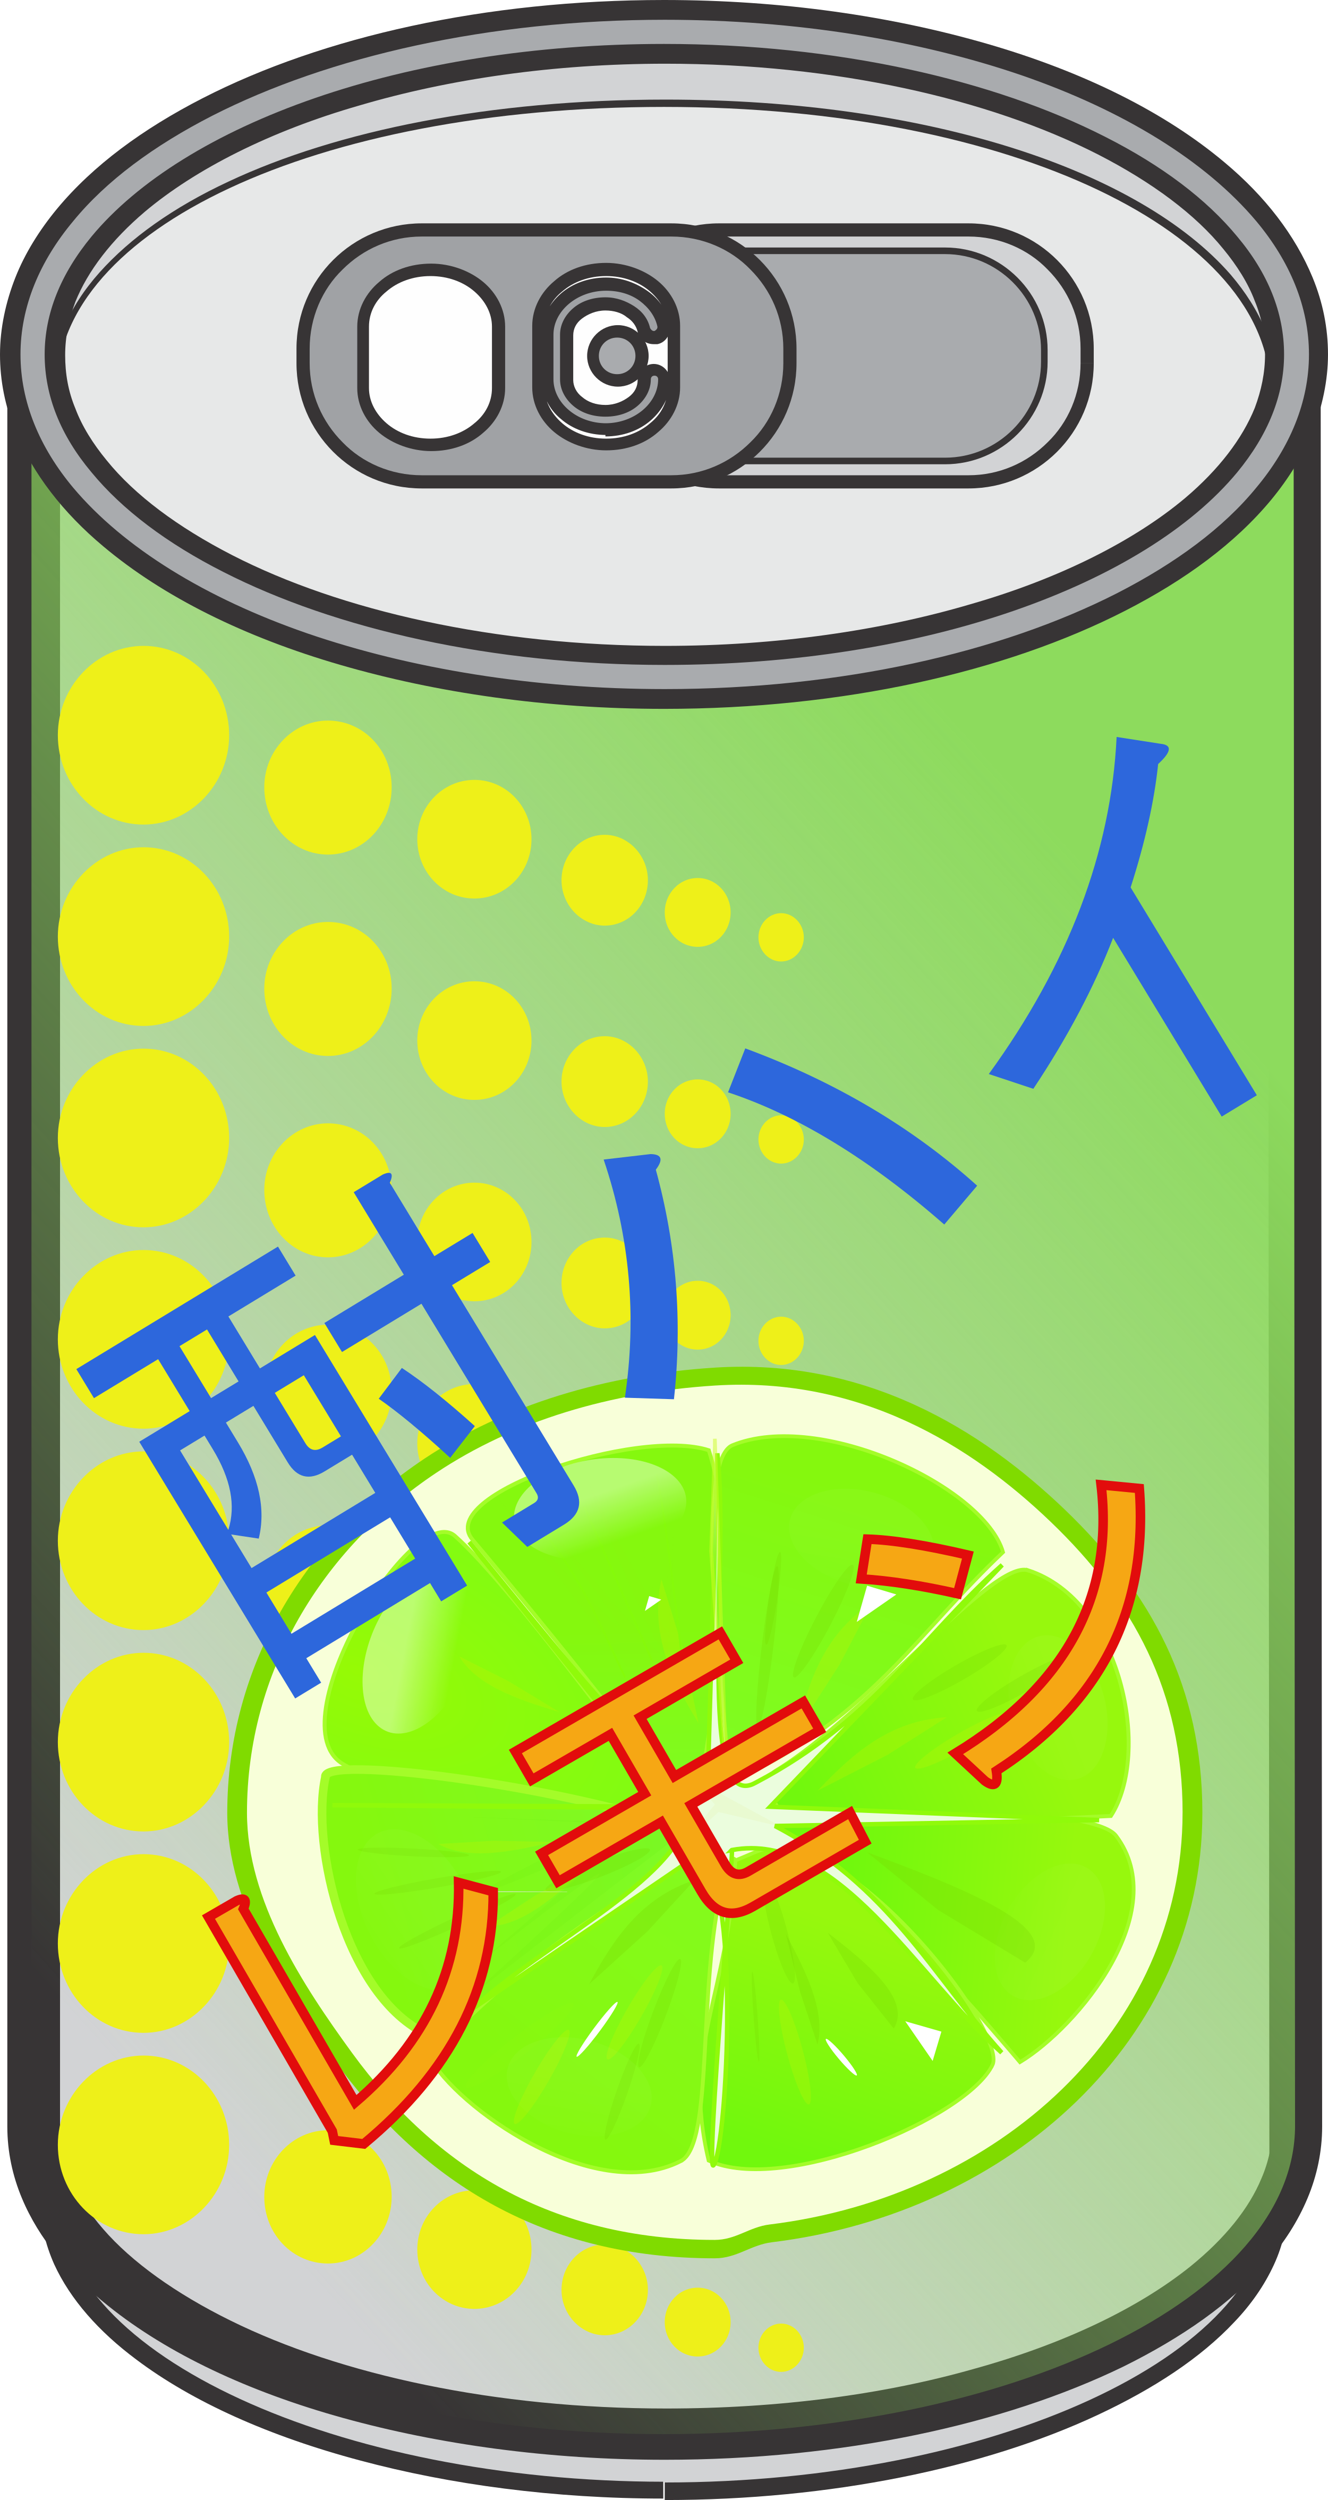 <?xml version="1.0" encoding="UTF-8" standalone="no"?>
<svg
   xmlns:dc="http://purl.org/dc/elements/1.1/"
   xmlns:cc="http://creativecommons.org/ns#"
   xmlns:rdf="http://www.w3.org/1999/02/22-rdf-syntax-ns#"
   xmlns:svg="http://www.w3.org/2000/svg"
   xmlns="http://www.w3.org/2000/svg"
   xmlns:xlink="http://www.w3.org/1999/xlink"
   version="1.1"
   x="0"
   y="0"
   width="139.312"
   height="262.19"
   viewBox="0 0 130.605 245.803"
   id="svg31915">
  <defs
     id="defs32203">
    <linearGradient
       id="linearGradient1008">
      <stop
         style="stop-color:#8ddb5d;stop-opacity:1;"
         offset="0"
         id="stop1004" />
      <stop
         style="stop-color:#8ddb5d;stop-opacity:0;"
         offset="1"
         id="stop1006" />
    </linearGradient>
    <linearGradient
       gradientTransform="matrix(0.342,0,0,0.344,258.84,-126.745)"
       xlink:href="#linearGradient1008"
       id="linearGradient1010"
       x1="-403.121"
       y1="660.719"
       x2="-725.839"
       y2="955.524"
       gradientUnits="userSpaceOnUse" />
    <filter
       style="color-interpolation-filters:sRGB"
       id="filter8037-1">
      <feGaussianBlur
         stdDeviation="2.839"
         id="feGaussianBlur8039-9" />
    </filter>
    <filter
       style="color-interpolation-filters:sRGB"
       id="filter7748-2">
      <feGaussianBlur
         stdDeviation="1.135"
         id="feGaussianBlur7750-3" />
    </filter>
    <filter
       x="-.133"
       y="-.077"
       width="1.267"
       height="1.154"
       style="color-interpolation-filters:sRGB"
       id="filter7408-1">
      <feGaussianBlur
         stdDeviation="1.972"
         id="feGaussianBlur7410-3" />
    </filter>
    <filter
       x="-.337"
       y="-.338"
       width="1.674"
       height="1.675"
       style="color-interpolation-filters:sRGB"
       id="filter8345-8">
      <feGaussianBlur
         stdDeviation="6.082"
         id="feGaussianBlur8347-8" />
    </filter>
    <filter
       x="-.578"
       y="-.193"
       width="2.156"
       height="1.386"
       style="color-interpolation-filters:sRGB"
       id="filter8341-3">
      <feGaussianBlur
         stdDeviation="6.082"
         id="feGaussianBlur8343-00" />
    </filter>
    <filter
       x="-1.074"
       y="-.172"
       width="3.148"
       height="1.344"
       style="color-interpolation-filters:sRGB"
       id="filter8337-6">
      <feGaussianBlur
         stdDeviation="6.082"
         id="feGaussianBlur8339-6" />
    </filter>
    <filter
       x="-.32"
       y="-.602"
       width="1.64"
       height="2.204"
       style="color-interpolation-filters:sRGB"
       id="filter8333-5">
      <feGaussianBlur
         stdDeviation="8.545"
         id="feGaussianBlur8335-5" />
    </filter>
    <filter
       x="-.28"
       y="-2.679"
       width="1.56"
       height="6.357"
       style="color-interpolation-filters:sRGB"
       id="filter8329-9">
      <feGaussianBlur
         stdDeviation="8.545"
         id="feGaussianBlur8331-5" />
    </filter>
    <filter
       x="-.175"
       y="-.304"
       width="1.35"
       height="1.607"
       style="color-interpolation-filters:sRGB"
       id="filter8075-67">
      <feGaussianBlur
         stdDeviation="4.582"
         id="feGaussianBlur8077-8" />
    </filter>
    <filter
       x="-.153"
       y="-.232"
       width="1.305"
       height="1.465"
       style="color-interpolation-filters:sRGB"
       id="filter8397-8">
      <feGaussianBlur
         stdDeviation="4.724"
         id="feGaussianBlur8399-8" />
    </filter>
    <filter
       x="-.388"
       y="-0.049"
       width="1.776"
       height="1.097"
       style="color-interpolation-filters:sRGB"
       id="filter7732-0">
      <feGaussianBlur
         stdDeviation="1.778"
         id="feGaussianBlur7734-4" />
    </filter>
    <filter
       x="-.268"
       y="-.332"
       width="1.535"
       height="1.664"
       style="color-interpolation-filters:sRGB"
       id="filter8425-1">
      <feGaussianBlur
         stdDeviation="6.561"
         id="feGaussianBlur8427-8" />
    </filter>
    <filter
       x="-1.059"
       y="-.312"
       width="3.119"
       height="1.624"
       style="color-interpolation-filters:sRGB"
       id="filter8321-8">
      <feGaussianBlur
         stdDeviation="6.323"
         id="feGaussianBlur8323-4" />
    </filter>
    <filter
       x="-.268"
       y="-.042"
       width="1.537"
       height="1.083"
       style="color-interpolation-filters:sRGB"
       id="filter7930-20">
      <feGaussianBlur
         stdDeviation="0.775"
         id="feGaussianBlur7932-2" />
    </filter>
    <filter
       x="-.224"
       y="-.035"
       width="1.447"
       height="1.069"
       style="color-interpolation-filters:sRGB"
       id="filter7926-0">
      <feGaussianBlur
         stdDeviation="0.775"
         id="feGaussianBlur7928-36" />
    </filter>
    <filter
       x="-.335"
       y="-.048"
       width="1.671"
       height="1.096"
       style="color-interpolation-filters:sRGB"
       id="filter7922-8">
      <feGaussianBlur
         stdDeviation="0.775"
         id="feGaussianBlur7924-3" />
    </filter>
    <filter
       x="-.105"
       y="-.189"
       width="1.21"
       height="1.378"
       style="color-interpolation-filters:sRGB"
       id="filter7966-0">
      <feGaussianBlur
         stdDeviation="3.655"
         id="feGaussianBlur7968-3" />
    </filter>
    <filter
       x="-.105"
       y="-.189"
       width="1.21"
       height="1.378"
       style="color-interpolation-filters:sRGB"
       id="filter7962-0">
      <feGaussianBlur
         stdDeviation="3.655"
         id="feGaussianBlur7964-81" />
    </filter>
    <filter
       x="-.105"
       y="-.189"
       width="1.21"
       height="1.378"
       style="color-interpolation-filters:sRGB"
       id="filter7958-7">
      <feGaussianBlur
         stdDeviation="3.655"
         id="feGaussianBlur7960-3" />
    </filter>
    <filter
       x="-.144"
       y="-1.422"
       width="1.287"
       height="3.844"
       style="color-interpolation-filters:sRGB"
       id="filter8317-6">
      <feGaussianBlur
         stdDeviation="14.688"
         id="feGaussianBlur8319-7" />
    </filter>
    <filter
       x="-.144"
       y="-1.422"
       width="1.287"
       height="3.844"
       style="color-interpolation-filters:sRGB"
       id="filter8313-2">
      <feGaussianBlur
         stdDeviation="14.688"
         id="feGaussianBlur8315-8" />
    </filter>
    <filter
       x="-.144"
       y="-1.422"
       width="1.287"
       height="3.844"
       style="color-interpolation-filters:sRGB"
       id="filter8309-2">
      <feGaussianBlur
         stdDeviation="14.688"
         id="feGaussianBlur8311-0" />
    </filter>
    <filter
       x="-.185"
       y="-.333"
       width="1.369"
       height="1.666"
       style="color-interpolation-filters:sRGB"
       id="filter8421-9">
      <feGaussianBlur
         stdDeviation="6.437"
         id="feGaussianBlur8423-7" />
    </filter>
    <filter
       x="-.185"
       y="-.333"
       width="1.369"
       height="1.666"
       style="color-interpolation-filters:sRGB"
       id="filter8417-9">
      <feGaussianBlur
         stdDeviation="6.437"
         id="feGaussianBlur8419-5" />
    </filter>
    <filter
       x="-.094"
       y="-.327"
       width="1.187"
       height="1.655"
       style="color-interpolation-filters:sRGB"
       id="filter8393-4">
      <feGaussianBlur
         stdDeviation="5.691"
         id="feGaussianBlur8395-1" />
    </filter>
    <filter
       x="-.094"
       y="-.327"
       width="1.187"
       height="1.655"
       style="color-interpolation-filters:sRGB"
       id="filter8389-0">
      <feGaussianBlur
         stdDeviation="5.691"
         id="feGaussianBlur8391-2" />
    </filter>
    <filter
       x="-.14"
       y="-.489"
       width="1.279"
       height="1.977"
       style="color-interpolation-filters:sRGB"
       id="filter8117-7">
      <feGaussianBlur
         stdDeviation="8.493"
         id="feGaussianBlur8119-7" />
    </filter>
    <filter
       x="-.048"
       y="-.358"
       width="1.095"
       height="1.716"
       style="color-interpolation-filters:sRGB"
       id="filter8385-1">
      <feGaussianBlur
         stdDeviation="4.597"
         id="feGaussianBlur8387-2" />
    </filter>
    <filter
       x="-.067"
       y="-1.026"
       width="1.134"
       height="3.053"
       style="color-interpolation-filters:sRGB"
       id="filter8071-2">
      <feGaussianBlur
         stdDeviation="7.876"
         id="feGaussianBlur8073-0" />
    </filter>
    <filter
       x="-.067"
       y="-1.026"
       width="1.134"
       height="3.053"
       style="color-interpolation-filters:sRGB"
       id="filter8067-4">
      <feGaussianBlur
         stdDeviation="7.876"
         id="feGaussianBlur8069-2" />
    </filter>
    <filter
       x="-.067"
       y="-1.026"
       width="1.134"
       height="3.053"
       style="color-interpolation-filters:sRGB"
       id="filter8063-3">
      <feGaussianBlur
         stdDeviation="7.876"
         id="feGaussianBlur8065-3" />
    </filter>
    <filter
       x="-.116"
       y="-.175"
       width="1.232"
       height="1.35"
       style="color-interpolation-filters:sRGB"
       id="filter8305-5">
      <feGaussianBlur
         stdDeviation="3.664"
         id="feGaussianBlur8307-7" />
    </filter>
    <filter
       style="color-interpolation-filters:sRGB"
       id="filter8006-2">
      <feGaussianBlur
         stdDeviation="1.336"
         id="feGaussianBlur8008-4" />
    </filter>
    <filter
       x="-2.195"
       y="-2.403"
       width="5.39"
       height="5.807"
       style="color-interpolation-filters:sRGB"
       id="filter8301-0">
      <feGaussianBlur
         stdDeviation="3.664"
         id="feGaussianBlur8303-8" />
    </filter>
    <filter
       x="-.902"
       y="-.988"
       width="2.804"
       height="2.976"
       style="color-interpolation-filters:sRGB"
       id="filter8297-3">
      <feGaussianBlur
         stdDeviation="3.664"
         id="feGaussianBlur8299-1" />
    </filter>
    <filter
       x="-.988"
       y="-.902"
       width="2.976"
       height="2.804"
       style="color-interpolation-filters:sRGB"
       id="filter8293-7">
      <feGaussianBlur
         stdDeviation="3.664"
         id="feGaussianBlur8295-3" />
    </filter>
    <filter
       x="-.186"
       y="-62.285"
       width="1.373"
       height="125.57"
       style="color-interpolation-filters:sRGB"
       id="filter8059-5">
      <feGaussianBlur
         stdDeviation="1.965"
         id="feGaussianBlur8061-8" />
    </filter>
    <filter
       x="-.109"
       y="-.069"
       width="1.218"
       height="1.138"
       style="color-interpolation-filters:sRGB"
       id="filter8101-85">
      <feGaussianBlur
         stdDeviation="0.371"
         id="feGaussianBlur8103-8" />
    </filter>
    <filter
       x="-.317"
       y="-.191"
       width="1.634"
       height="1.382"
       style="color-interpolation-filters:sRGB"
       id="filter8289-3">
      <feGaussianBlur
         stdDeviation="1.055"
         id="feGaussianBlur8291-7" />
    </filter>
    <filter
       x="-.326"
       y="-.489"
       width="1.651"
       height="1.977"
       style="color-interpolation-filters:sRGB"
       id="filter8325-3">
      <feGaussianBlur
         stdDeviation="3.664"
         id="feGaussianBlur8327-7" />
    </filter>
    <radialGradient
       r="49.294"
       gradientTransform="matrix(2.57,1.058,-0.549,1.338,406.89,-484.06)"
       cx="-303"
       cy="917.47"
       gradientUnits="userSpaceOnUse"
       id="radialGradient10979-973-424">
      <stop
         offset="0"
         stop-color="#96fa05"
         id="stop18733" />
      <stop
         offset="1"
         stop-color="#83fb11"
         id="stop18735" />
    </radialGradient>
    <linearGradient
       x1="293.15"
       y1="292.97"
       gradientTransform="matrix(-1.403,0.87,-0.81,-1.507,-216.38,724.89)"
       x2="209.35"
       gradientUnits="userSpaceOnUse"
       y2="272.9"
       id="linearGradient10971-289-526">
      <stop
         offset="0"
         stop-color="#85f80e"
         id="stop18738" />
      <stop
         offset="1"
         stop-color="#7ffa27"
         id="stop18740" />
    </linearGradient>
    <linearGradient
       x1="227.18"
       y1="274.77"
       gradientTransform="matrix(1.735,0,0,1.739,-1038.9,31.443)"
       x2="286.55"
       gradientUnits="userSpaceOnUse"
       y2="279.93"
       id="linearGradient10977-824-918-449">
      <stop
         offset="0"
         stop-color="#71f80d"
         id="stop18744" />
      <stop
         offset="1"
         stop-color="#97f80d"
         id="stop18746" />
    </linearGradient>
    <linearGradient
       x1="263.08"
       y1="319.73"
       gradientTransform="matrix(1.227,1.23,-1.227,1.23,-613.31,-70.477)"
       x2="234.79"
       gradientUnits="userSpaceOnUse"
       y2="262.23"
       id="linearGradient10975-632-25-817">
      <stop
         offset="0"
         stop-color="#71f80d"
         id="stop18750" />
      <stop
         offset="1"
         stop-color="#97f80d"
         id="stop18752" />
    </linearGradient>
    <linearGradient
       x1="253.41"
       y1="290.74"
       gradientTransform="matrix(-1.409,-1.413,1.19,-1.192,-723.02,1108.4)"
       x2="215.27"
       gradientUnits="userSpaceOnUse"
       y2="260.61"
       id="linearGradient10973-186-216">
      <stop
         offset="0"
         stop-color="#85f80e"
         id="stop18755" />
      <stop
         offset="1"
         stop-color="#7efc25"
         id="stop18757" />
    </linearGradient>
    <linearGradient
       x1="227.18"
       y1="274.77"
       gradientTransform="matrix(1.726,-0.999,0.841,1.46,-1290.6,313.5)"
       x2="286.55"
       gradientUnits="userSpaceOnUse"
       y2="279.93"
       id="linearGradient10969-763-130-632">
      <stop
         offset="0"
         stop-color="#71f80d"
         id="stop18761" />
      <stop
         offset="1"
         stop-color="#97f80d"
         id="stop18763" />
    </linearGradient>
    <linearGradient
       x1="286.7"
       y1="264.08"
       gradientTransform="matrix(0.449,-1.68,1.676,0.45,-1236.2,694.7)"
       x2="205.55"
       gradientUnits="userSpaceOnUse"
       y2="260.44"
       id="linearGradient10967-460-210">
      <stop
         offset="0"
         stop-color="#85f80e"
         id="stop18766" />
      <stop
         offset="1"
         stop-color="#7ffc22"
         id="stop18768" />
    </linearGradient>
    <linearGradient
       x1="290.33"
       y1="282.98"
       gradientTransform="matrix(-0.516,1.93,-1.625,-0.436,-162.84,200.51)"
       x2="196.92"
       gradientUnits="userSpaceOnUse"
       y2="250.61"
       id="linearGradient10965-241-84">
      <stop
         offset="0"
         stop-color="#85f80e"
         id="stop18771" />
      <stop
         offset="1"
         stop-color="#84fc24"
         id="stop18773" />
    </linearGradient>
    <radialGradient
       r="8.813"
       gradientTransform="matrix(0.227,-3.96,5.376,0.306,-1219.6,-682.23)"
       cx="-206"
       cy="197.23"
       gradientUnits="userSpaceOnUse"
       id="radialGradient10963-152">
      <stop
         offset="0"
         stop-color="#75fd00"
         id="stop18776" />
      <stop
         offset="1"
         stop-color="#eee"
         id="stop18778" />
    </radialGradient>
    <linearGradient
       x1="-.989"
       x2="-6.992"
       y1="425.58"
       gradientUnits="userSpaceOnUse"
       y2="426.05"
       id="linearGradient5713-983">
      <stop
         offset="0"
         stop-color="#fff"
         id="stop18787" />
      <stop
         offset="1"
         stop-opacity="0"
         stop-color="#fff"
         id="stop18789" />
    </linearGradient>
    <linearGradient
       x1="-2.732"
       x2=".875"
       y1="426.66"
       gradientUnits="userSpaceOnUse"
       y2="425.78"
       id="linearGradient5715-967">
      <stop
         offset="0"
         stop-color="#fff"
         id="stop18793" />
      <stop
         offset="1"
         stop-opacity="0"
         stop-color="#fff"
         id="stop18795" />
    </linearGradient>
    <linearGradient
       x1="-218.77"
       y1="1002.9"
       x2="-224.77"
       gradientUnits="userSpaceOnUse"
       y2="949.88"
       id="linearGradient10961-329-25-617-873-38">
      <stop
         offset="0"
         stop-color="#38e400"
         id="stop21288" />
      <stop
         offset="1"
         stop-color="#53d700"
         id="stop21290" />
    </linearGradient>
    <linearGradient
       xlink:href="#linearGradient5713-983"
       id="linearGradient1485"
       gradientUnits="userSpaceOnUse"
       x1="-.989"
       y1="425.58"
       x2="-6.992"
       y2="426.05" />
    <linearGradient
       xlink:href="#linearGradient5715-967"
       id="linearGradient1487"
       gradientUnits="userSpaceOnUse"
       x1="-2.732"
       y1="426.66"
       x2=".875"
       y2="425.78" />
    <linearGradient
       xlink:href="#linearGradient5713-983"
       id="linearGradient1489"
       gradientUnits="userSpaceOnUse"
       x1="-.989"
       y1="425.58"
       x2="-6.992"
       y2="426.05" />
    <linearGradient
       xlink:href="#linearGradient5713-983"
       id="linearGradient1491"
       gradientUnits="userSpaceOnUse"
       x1="-.989"
       y1="425.58"
       x2="-6.992"
       y2="426.05" />
    <linearGradient
       xlink:href="#linearGradient5713-983"
       id="linearGradient1493"
       gradientUnits="userSpaceOnUse"
       x1="-.989"
       y1="425.58"
       x2="-6.992"
       y2="426.05" />
    <linearGradient
       xlink:href="#linearGradient5713-983"
       id="linearGradient1495"
       gradientUnits="userSpaceOnUse"
       x1="-.989"
       y1="425.58"
       x2="-6.992"
       y2="426.05" />
    <linearGradient
       xlink:href="#linearGradient5713-983"
       id="linearGradient1497"
       gradientUnits="userSpaceOnUse"
       x1="-.989"
       y1="425.58"
       x2="-6.992"
       y2="426.05" />
    <linearGradient
       xlink:href="#linearGradient5715-967"
       id="linearGradient1499"
       gradientUnits="userSpaceOnUse"
       x1="-2.732"
       y1="426.66"
       x2=".875"
       y2="425.78" />
  </defs>
  <path
     d="m 65.375,244.003 v -1.872 c -15.84,0 -30.528,-3.096 -41.04,-7.992 C 19.08,231.691 14.832,228.883 12.024,225.787 10.584,224.275 9.576,222.691 8.856,221.179 8.136,219.595 7.776,218.083 7.776,216.499 c 0,-1.079 0,-154.724 0,-175.604 H 5.904 l 1.8,0.432 0.36,-1.728 c 0.72,-3.168 2.664,-6.264 5.832,-9.216 4.752,-4.392 12.095,-8.279 21.023,-10.943 8.928,-2.736 19.44,-4.32 30.456,-4.32 14.687,0 28.439,2.808 38.807,7.344 5.184,2.231 9.504,4.967 12.6,7.919 3.167,2.952 5.111,6.048 5.831,9.216 l 0.144,0.72 v 0 0.216 0.216 0 c 0.072,0.648 0.072,1.08 0.072,1.44 0,0.432 0,0.864 -0.072,1.44 v 0 0.216 0.216 c 0,0 0,0.648 0,1.944 0,18.792 0.144,169.413 0.144,170.492 0,1.584 -0.36,3.096 -1.08,4.68 -1.224,2.736 -3.599,5.472 -6.911,7.92 -5.04,3.744 -12.24,7.056 -20.736,9.36 -8.568,2.304 -18.432,3.6 -28.799,3.6 v 1.872 1.872 c 16.343,0 31.463,-3.168 42.551,-8.352 5.544,-2.592 10.152,-5.616 13.463,-9.144 1.656,-1.728 2.952,-3.6 3.888,-5.616 0.936,-2.016 1.368,-4.104 1.368,-6.192 0,-1.151 -0.144,-172.436 -0.144,-172.436 h -1.872 l 1.872,0.216 v -0.216 0 c 0.072,-0.72 0.144,-1.368 0.144,-1.944 0,-0.576 -0.072,-1.224 -0.144,-1.944 v 0 -0.072 -0.072 c 0,-0.144 0,-0.288 -0.072,-0.432 l -0.216,-0.864 c -0.936,-4.104 -3.384,-7.848 -6.911,-11.16 -5.328,-4.967 -13.104,-8.927 -22.464,-11.807 -9.288,-2.808 -20.16,-4.464 -31.535,-4.464 -15.192,0 -29.376,2.88 -40.32,7.632 -5.471,2.376 -10.079,5.255 -13.679,8.567 -3.528,3.312 -6.048,7.056 -6.912,11.16 l -0.36,1.728 c 0,0.144 -0.072,0.288 -0.072,0.432 0,20.808 0,174.525 0,175.604 0,2.16 0.504,4.248 1.368,6.192 1.584,3.456 4.392,6.624 8.064,9.36 5.544,4.176 13.103,7.56 22.031,9.936 8.856,2.376 19.08,3.744 29.808,3.744 v -1.872 z"
     id="path41825"
     style="fill:#373435;stroke-width:1" />
  <path
     d="m 65.375,244.003 c -32.184,0 -59.471,-12.6 -59.471,-27.432 0,-1.079 0,-154.724 0,-175.604 L 6.264,39.239 C 9.504,24.695 35.423,13.32 65.375,13.32 c 29.879,0 55.87,11.375 59.11,25.919 l 0.216,0.864 v 0.216 0.216 c 0.072,0.648 0.144,1.224 0.144,1.728 0,0.504 -0.072,1.008 -0.144,1.728 v 0.216 c 0,0 0.144,171.213 0.144,172.436 0,14.904 -27.215,27.432 -59.47,27.432 z"
     id="path41827"
     style="fill:#d2d3d5;stroke-width:1" />
  <path
     d="m 127.365,36.863 2.448,0.288 c 0.072,-0.72 0.144,-1.512 0.144,-2.376 0,-0.864 -0.072,-1.656 -0.144,-2.376 L 127.365,32.687 h 2.448 v -1.584 c 0,-0.648 -0.288,-1.296 -0.72,-1.728 -0.432,-0.432 -1.08,-0.72 -1.728,-0.72 h -0.288 v 2.448 l 2.448,-0.504 C 128.517,26.063 125.925,21.96 122.181,18.288 116.566,12.888 108.502,8.496 98.71,5.4 88.918,2.304 77.542,0.576 65.303,0.576 49.031,0.576 34.127,3.672 22.752,8.928 17.064,11.52 12.168,14.688 8.496,18.288 4.752,21.888 2.16,26.063 1.152,30.599 l 2.448,0.504 v -2.448 H 3.168 c -0.648,0 -1.296,0.288 -1.728,0.72 -0.432,0.432 -0.72,1.08 -0.72,1.728 0,0 0,0.72 0,2.016 0,19.44 0,174.813 0,175.965 0,2.448 0.504,4.824 1.44,7.055 1.656,3.96 4.608,7.488 8.496,10.584 5.832,4.68 13.751,8.424 23.111,11.016 9.36,2.592 20.16,4.104 31.608,4.104 17.495,0 33.335,-3.456 45.071,-9.144 5.832,-2.88 10.655,-6.264 14.111,-10.224 1.728,-1.944 3.096,-4.104 4.032,-6.336 0.936,-2.231 1.44,-4.607 1.44,-7.055 0,-1.152 -0.144,-172.221 -0.144,-172.221 h -2.448 l 2.448,0.288 -2.448,-0.288 h -2.448 c 0,0 0,0.648 0,1.944 0,18.792 0.144,169.197 0.144,170.277 0,1.728 -0.36,3.456 -1.08,5.112 -1.224,2.951 -3.6,5.903 -6.983,8.639 -5.112,4.104 -12.456,7.632 -21.312,10.08 -8.856,2.52 -19.224,3.888 -30.239,3.888 -16.848,0 -32.04,-3.312 -42.839,-8.64 -5.4,-2.664 -9.72,-5.76 -12.528,-9 C 8.712,217.507 7.632,215.852 6.912,214.124 6.192,212.396 5.832,210.74 5.832,209.012 c 0,-1.152 0,-177.909 0,-177.909 H 3.384 v 2.448 h 0.432 c 1.152,0 2.16,-0.792 2.448,-1.944 C 6.984,28.223 9,24.911 12.24,21.816 c 4.824,-4.68 12.239,-8.856 21.455,-11.736 9.216,-2.88 20.16,-4.608 31.896,-4.608 15.623,0 29.879,3.024 40.463,7.92 5.328,2.448 9.648,5.328 12.888,8.424 3.167,3.095 5.183,6.479 5.975,9.791 0.288,1.152 1.296,1.944 2.448,1.944 h 0.288 v -2.448 h -2.448 V 32.687 c 0,0.072 0,0.216 0,0.288 0.072,0.648 0.144,1.224 0.144,1.728 0,0.576 -0.072,1.152 -0.144,1.728 0,0.072 0,0.216 0,0.288 h 2.448 z"
     id="path41829"
     style="fill:#373435;stroke-width:1" />
  <path
     d="m 127.365,36.863 c 0.072,-0.648 0.144,-1.368 0.144,-2.088 0,-0.72 -0.072,-1.368 -0.144,-2.088 v -1.584 h -0.288 C 123.549,15.264 97.27,3.024 65.303,3.024 33.407,3.024 7.056,15.336 3.528,31.103 H 3.096 c 0,0 0,176.757 0,177.909 0,16.703 27.863,30.311 62.135,30.311 34.343,0 62.134,-13.536 62.134,-30.311 0,-1.152 -0.144,-172.221 -0.144,-172.221 z"
     id="path41831"
     style="fill:url(#linearGradient1010);fill-opacity:1;stroke-width:1" />
  <path
     d="m 127.509,34.847 c 0,17.496 -27.863,31.68 -62.134,31.68 C 31.031,66.527 3.24,52.343 3.24,34.847 3.24,17.352 31.103,3.168 65.375,3.168 99.718,3.168 127.509,17.352 127.509,34.847 Z"
     id="path41833"
     style="fill:#d2d3d5;stroke-width:1" />
  <path
     d="m 124.917,38.447 h -0.648 c 0,3.672 -1.512,7.2 -4.32,10.512 -4.247,4.896 -11.519,9.216 -20.879,12.168 -9.36,3.024 -20.952,4.752 -33.767,4.752 -17.064,0 -31.896,-3.24 -42.407,-8.352 -5.256,-2.592 -9.432,-5.616 -12.24,-8.928 -2.808,-3.312 -4.32,-6.84 -4.32,-10.584 0,-3.672 1.512,-7.2 4.32,-10.44 4.248,-4.823 11.52,-8.999 20.951,-11.951 9.432,-2.952 20.952,-4.608 33.768,-4.608 17.063,0 31.895,3.096 42.407,8.064 5.256,2.52 9.432,5.471 12.239,8.711 2.808,3.24 4.32,6.768 4.32,10.512 h 0.648 0.648 c 0,-4.032 -1.656,-7.848 -4.608,-11.304 -4.463,-5.111 -11.879,-9.431 -21.455,-12.455 -9.576,-3.024 -21.168,-4.752 -34.127,-4.752 -17.208,0 -32.256,3.024 -42.983,8.064 -5.4,2.52 -9.648,5.544 -12.672,8.927 -3.024,3.384 -4.68,7.2 -4.68,11.232 0,4.032 1.656,7.92 4.68,11.376 4.464,5.184 11.952,9.576 21.455,12.744 9.576,3.096 21.24,4.968 34.128,4.968 17.207,0 32.183,-3.168 42.911,-8.352 5.328,-2.592 9.648,-5.616 12.671,-9.072 2.952,-3.456 4.608,-7.272 4.608,-11.304 h -0.648 z"
     id="path41835"
     style="fill:#373435;stroke-width:1" />
  <path
     d="m 124.917,38.447 c 0,15.48 -25.271,28.08 -59.614,28.08 C 30.959,66.527 5.616,53.567 5.616,38.087 5.616,22.608 30.959,10.512 65.303,10.512 c 34.343,0 59.614,12.456 59.614,27.935 z"
     id="path41837"
     style="fill:#e7e8e8;stroke-width:1" />
  <path
     d="m 127.509,34.847 h -3.096 c 0,1.8 -0.36,3.528 -1.008,5.256 -1.224,3.024 -3.528,6.048 -6.839,8.856 -4.968,4.176 -12.312,7.92 -21.096,10.44 -8.784,2.592 -19.08,4.104 -30.095,4.104 -16.704,0 -31.896,-3.456 -42.551,-8.928 -5.328,-2.736 -9.576,-5.904 -12.312,-9.288 -1.368,-1.656 -2.448,-3.384 -3.096,-5.112 -0.72,-1.728 -1.008,-3.456 -1.008,-5.256 0,-1.8 0.36,-3.528 1.008,-5.256 C 8.64,26.639 10.944,23.616 14.256,20.808 19.224,16.632 26.567,12.888 35.351,10.368 44.135,7.776 54.431,6.264 65.447,6.264 c 16.703,0 31.823,3.456 42.551,8.928 5.328,2.736 9.576,5.904 12.311,9.287 1.368,1.656 2.448,3.384 3.096,5.112 0.72,1.728 1.008,3.456 1.008,5.256 h 3.096 3.096 c 0,-2.592 -0.504,-5.112 -1.512,-7.56 -1.728,-4.175 -4.68,-7.991 -8.64,-11.303 C 114.55,11.016 106.558,7.056 97.126,4.32 87.694,1.584 76.894,-1.638786e-6 65.303,-1.638786e-6 47.735,-1.638786e-6 31.751,3.6 19.944,9.648 14.04,12.672 9.144,16.272 5.616,20.52 3.888,22.608 2.448,24.911 1.512,27.287 0.576,29.663 2.1372387e-7,32.255 2.1372387e-7,34.847 2.1372387e-7,37.439 0.504,39.959 1.512,42.407 c 1.728,4.176 4.68,7.992 8.64,11.304 5.904,4.968 13.895,8.928 23.327,11.664 9.432,2.736 20.232,4.32 31.824,4.32 17.567,0 33.551,-3.6 45.359,-9.648 5.904,-3.024 10.799,-6.624 14.327,-10.872 1.728,-2.088 3.168,-4.392 4.104,-6.768 0.936,-2.376 1.512,-4.968 1.512,-7.56 z"
     id="path41839"
     style="fill:#373435;stroke-width:1" />
  <path
     d="m 127.509,34.847 h -1.224 c 0,4.032 -1.584,7.92 -4.608,11.592 -4.535,5.472 -12.167,10.224 -21.959,13.608 -9.792,3.384 -21.6,5.328 -34.343,5.328 -16.992,0 -32.4,-3.528 -43.415,-9.144 -5.544,-2.808 -9.936,-6.12 -12.96,-9.792 C 5.976,42.839 4.392,38.951 4.392,34.847 4.392,30.815 5.976,26.927 9,23.256 13.536,17.784 21.168,13.032 30.959,9.648 40.751,6.264 52.559,4.32 65.303,4.32 c 16.991,0 32.399,3.528 43.415,9.144 5.544,2.808 9.936,6.12 12.959,9.792 3.024,3.599 4.608,7.487 4.608,11.591 h 1.224 1.224 c 0,-4.68 -1.872,-9.144 -5.184,-13.103 C 118.582,15.84 110.518,10.872 100.51,7.416 90.43,3.96 78.334,1.944 65.375,1.944 c -17.352,0 -33.048,3.6 -44.495,9.432 -5.76,2.952 -10.44,6.408 -13.68,10.368 -3.312,3.959 -5.184,8.423 -5.184,13.103 0,4.68 1.872,9.144 5.184,13.104 4.968,5.904 13.032,10.872 23.039,14.328 10.08,3.456 22.176,5.472 35.136,5.472 17.351,0 33.047,-3.6 44.495,-9.432 5.76,-2.952 10.439,-6.408 13.679,-10.368 3.312,-3.96 5.184,-8.424 5.184,-13.104 z"
     id="path41841"
     style="fill:#a9abae;stroke-width:1" />
  <path
     d="m 106.918,35.711 c 0,6.408 -5.256,11.664 -11.664,11.664 H 70.703 c -6.408,0 -11.664,-5.256 -11.664,-11.664 v -1.44 c 0,-6.408 5.256,-11.663 11.664,-11.663 h 24.551 c 6.408,0 11.664,5.255 11.664,11.663 z"
     id="path41843"
     style="fill:#d2d3d5;stroke-width:1" />
  <path
     d="m 106.918,35.711 h -0.648 c 0,3.024 -1.224,5.832 -3.24,7.776 -2.016,2.016 -4.752,3.24 -7.776,3.24 H 70.703 c -3.024,0 -5.832,-1.224 -7.776,-3.24 -2.016,-2.016 -3.24,-4.752 -3.24,-7.776 v -1.44 c 0,-3.024 1.224,-5.832 3.24,-7.776 2.016,-2.016 4.752,-3.239 7.776,-3.239 h 24.551 c 3.024,0 5.832,1.223 7.776,3.239 2.016,2.016 3.24,4.752 3.24,7.776 v 1.44 h 0.648 0.648 v -1.44 c 0,-6.768 -5.472,-12.311 -12.312,-12.311 H 70.703 c -6.768,0 -12.312,5.471 -12.312,12.311 v 1.44 c 0,6.768 5.472,12.312 12.312,12.312 h 24.551 c 6.768,0 12.312,-5.472 12.312,-12.312 z"
     id="path41845"
     style="fill:#373435;stroke-width:1" />
  <path
     d="m 102.382,35.567 h -0.648 c 0,2.448 -1.008,4.608 -2.592,6.264 -1.584,1.584 -3.816,2.592 -6.264,2.592 h -19.872 c -2.447,0 -4.607,-1.008 -6.263,-2.592 -1.584,-1.584 -2.592,-3.816 -2.592,-6.264 v -1.152 c 0,-2.448 1.008,-4.608 2.592,-6.264 1.584,-1.584 3.816,-2.592 6.263,-2.592 h 19.872 c 2.448,0 4.608,1.008 6.264,2.592 1.584,1.584 2.592,3.816 2.592,6.264 v 1.152 h 0.648 0.648 v -1.152 c 0,-5.544 -4.536,-10.08 -10.08,-10.08 h -19.872 c -5.543,0 -10.079,4.536 -10.079,10.08 v 1.152 c 0,5.544 4.536,10.08 10.079,10.08 h 19.872 C 98.494,45.647 103.03,41.111 103.03,35.567 Z"
     id="path41847"
     style="fill:#373435;stroke-width:1" />
  <path
     d="m 102.382,35.567 c 0,5.184 -4.248,9.432 -9.432,9.432 h -19.872 c -5.183,0 -9.431,-4.248 -9.431,-9.432 v -1.152 c 0,-5.184 4.248,-9.432 9.431,-9.432 h 19.872 c 5.184,0 9.432,4.248 9.432,9.432 z"
     id="path41849"
     style="fill:#a9abae;stroke-width:1" />
  <path
     d="m 77.686,35.711 c 0,6.408 -5.256,11.664 -11.663,11.664 H 41.471 c -6.408,0 -11.664,-5.256 -11.664,-11.664 v -1.44 c 0,-6.408 5.256,-11.663 11.664,-11.663 h 24.552 c 6.407,0 11.663,5.255 11.663,11.663 z"
     id="path41851"
     style="fill:#a0a2a5;stroke-width:1" />
  <path
     d="m 77.686,35.711 h -0.648 c 0,3.024 -1.224,5.832 -3.24,7.776 -2.016,2.016 -4.751,3.24 -7.775,3.24 H 41.471 c -3.024,0 -5.832,-1.224 -7.776,-3.24 -2.016,-2.016 -3.24,-4.752 -3.24,-7.776 v -1.44 c 0,-3.024 1.224,-5.832 3.24,-7.776 2.016,-2.016 4.752,-3.239 7.776,-3.239 h 24.552 c 3.024,0 5.831,1.223 7.775,3.239 2.016,2.016 3.24,4.752 3.24,7.776 v 1.44 H 77.686 78.334 v -1.44 c 0,-6.768 -5.472,-12.311 -12.311,-12.311 H 41.471 c -6.768,0 -12.312,5.471 -12.312,12.311 v 1.44 c 0,6.768 5.472,12.312 12.312,12.312 h 24.552 c 6.767,0 12.311,-5.472 12.311,-12.312 z"
     id="path41853"
     style="fill:#373435;stroke-width:1" />
  <path
     d="m 49.031,38.159 c 0,3.096 -3.024,5.616 -6.696,5.616 -3.672,0 -6.696,-2.52 -6.696,-5.616 v -6.048 c 0,-3.096 3.024,-5.616 6.696,-5.616 3.672,0 6.696,2.52 6.696,5.616 z"
     id="path41855"
     style="fill:#fefefe;stroke-width:1" />
  <path
     d="M 49.031,38.159 H 48.383 c 0,1.368 -0.648,2.592 -1.728,3.456 -1.08,0.936 -2.592,1.512 -4.32,1.512 -1.728,0 -3.24,-0.576 -4.32,-1.512 -1.08,-0.936 -1.728,-2.16 -1.728,-3.456 v -6.048 c 0,-1.368 0.648,-2.592 1.728,-3.456 1.08,-0.936 2.592,-1.512 4.32,-1.512 1.728,0 3.24,0.576 4.32,1.512 1.08,0.936 1.728,2.16 1.728,3.456 v 6.048 h 0.648 0.648 v -6.048 c 0,-1.728 -0.864,-3.312 -2.16,-4.392 -1.296,-1.08 -3.168,-1.8 -5.112,-1.8 -2.016,0 -3.816,0.648 -5.112,1.8 -1.296,1.08 -2.16,2.664 -2.16,4.392 v 6.048 c 0,1.728 0.864,3.312 2.16,4.392 C 38.591,43.631 40.463,44.351 42.407,44.351 c 2.016,0 3.816,-0.648 5.112,-1.8 1.296,-1.08 2.16,-2.664 2.16,-4.392 z"
     id="path41857"
     style="fill:#373435;stroke-width:1" />
  <path
     d="m 59.615,26.495 c -3.672,0 -6.696,2.52 -6.696,5.616 v 6.048 c 0,3.096 3.024,5.616 6.696,5.616 3.672,0 6.696,-2.52 6.696,-5.616 v -6.048 c 0,-3.096 -3.024,-5.616 -6.696,-5.616 z m 0,15.768 v 0 c -3.168,0 -5.76,-2.232 -5.76,-4.968 v -4.392 c 0,-2.736 2.592,-4.968 5.76,-4.968 2.808,0 5.184,1.728 5.688,4.032 0.144,0.504 -0.216,1.008 -0.72,1.152 C 64.079,33.263 63.575,32.903 63.431,32.399 63.143,30.959 61.487,29.879 59.687,29.879 c -2.088,0 -3.816,1.368 -3.816,3.024 v 4.392 c 0,1.656 1.728,3.024 3.816,3.024 2.088,0 3.816,-1.368 3.816,-3.024 0,-0.504 0.432,-0.936 1.008,-0.936 0.504,0 0.936,0.432 0.936,0.936 0,2.736 -2.592,4.968 -5.76,4.968 z"
     id="path41859"
     style="fill:#fefefe;stroke-width:1" />
  <path
     d="m 59.615,26.495 v -0.648 c -2.016,0 -3.816,0.648 -5.112,1.8 -1.296,1.08 -2.16,2.664 -2.16,4.392 v 6.048 c 0,1.728 0.864,3.312 2.16,4.392 1.296,1.08 3.168,1.8 5.112,1.8 2.016,0 3.816,-0.648 5.112,-1.8 1.296,-1.08 2.16,-2.664 2.16,-4.392 v -6.048 c 0,-1.728 -0.864,-3.312 -2.16,-4.392 -1.296,-1.08 -3.168,-1.8 -5.112,-1.8 v 0.648 0.648 c 1.728,0 3.24,0.576 4.32,1.512 1.08,0.936 1.728,2.16 1.728,3.456 v 6.048 c 0,1.368 -0.648,2.592 -1.728,3.456 -1.08,0.936 -2.592,1.512 -4.32,1.512 -1.728,0 -3.24,-0.576 -4.32,-1.512 -1.08,-0.936 -1.728,-2.16 -1.728,-3.456 v -6.048 c 0,-1.368 0.648,-2.592 1.728,-3.456 1.08,-0.936 2.592,-1.512 4.32,-1.512 z m 0,15.768 v 0 -0.648 c -1.44,0 -2.736,-0.504 -3.672,-1.296 -0.936,-0.792 -1.512,-1.872 -1.512,-3.024 v -4.392 c 0,-1.152 0.576,-2.232 1.512,-3.024 0.936,-0.792 2.232,-1.296 3.672,-1.296 1.296,0 2.448,0.36 3.312,1.008 0.864,0.648 1.512,1.512 1.728,2.52 v 0.072 c 0,0.144 -0.144,0.288 -0.288,0.36 v 0 0 h -0.072 c -0.144,0 -0.288,-0.144 -0.36,-0.288 -0.216,-0.936 -0.792,-1.656 -1.584,-2.16 -0.792,-0.504 -1.728,-0.864 -2.808,-0.864 -1.224,0 -2.304,0.36 -3.096,1.008 C 55.655,30.887 55.079,31.823 55.079,32.903 v 4.392 c 0,1.08 0.576,2.016 1.368,2.664 0.792,0.648 1.872,1.008 3.096,1.008 1.224,0 2.304,-0.36 3.096,-1.008 0.792,-0.648 1.368,-1.584 1.368,-2.664 0,-0.216 0.144,-0.36 0.36,-0.36 0.216,0 0.36,0.144 0.36,0.36 0,1.152 -0.576,2.232 -1.512,3.024 -0.936,0.792 -2.232,1.296 -3.672,1.296 V 42.263 42.911 c 1.728,0 3.312,-0.576 4.464,-1.584 1.152,-1.008 1.944,-2.448 1.872,-3.96 0,-0.864 -0.72,-1.584 -1.584,-1.584 -0.864,0 -1.584,0.72 -1.584,1.584 0,0.648 -0.288,1.224 -0.864,1.656 -0.576,0.432 -1.368,0.792 -2.304,0.792 -0.936,0 -1.728,-0.288 -2.304,-0.792 -0.576,-0.432 -0.864,-1.08 -0.864,-1.656 v -4.392 c 0,-0.648 0.288,-1.224 0.864,-1.656 0.576,-0.432 1.368,-0.792 2.304,-0.792 0.792,0 1.584,0.216 2.088,0.648 0.576,0.36 0.936,0.864 1.08,1.44 0.144,0.72 0.792,1.224 1.584,1.224 0.144,0 0.216,0 0.36,0 v 0 0 c 0.72,-0.144 1.224,-0.792 1.224,-1.584 0,-0.144 0,-0.216 0,-0.36 -0.288,-1.368 -1.08,-2.52 -2.232,-3.312 -1.152,-0.792 -2.52,-1.296 -4.032,-1.296 -1.728,0 -3.312,0.576 -4.464,1.584 -1.152,1.008 -1.944,2.448 -1.872,3.96 v 4.392 c 0,1.584 0.72,3.024 1.872,3.96 1.152,1.008 2.736,1.584 4.464,1.584 v -0.648 z"
     id="path41861"
     style="fill:#373435;stroke-width:1" />
  <path
     d="m 63.143,34.991 c 0,1.368 -1.08,2.448 -2.448,2.448 -1.368,0 -2.448,-1.08 -2.448,-2.448 0,-1.368 1.08,-2.448 2.448,-2.448 1.368,0 2.448,1.08 2.448,2.448 z"
     id="path41863"
     style="fill:#a9abae;stroke-width:1" />
  <path
     d="m 63.143,34.991 h -0.648 c 0,1.008 -0.792,1.8 -1.8,1.8 -1.008,0 -1.8,-0.792 -1.8,-1.8 0,-1.008 0.792,-1.8 1.8,-1.8 1.008,0 1.8,0.792 1.8,1.8 H 63.143 63.791 c 0,-1.656 -1.368,-3.024 -3.024,-3.024 -1.656,0 -3.024,1.368 -3.024,3.024 0,1.656 1.368,3.024 3.024,3.024 1.656,0 3.024,-1.368 3.024,-3.024 z"
     id="path41865"
     style="fill:#373435;stroke-width:1" />
  <path
     d="m 5.688,72.286 c 0,4.824 3.744,8.784 8.424,8.784 4.608,0 8.424,-3.96 8.424,-8.784 0,-4.823 -3.744,-8.783 -8.424,-8.783 -4.608,0 -8.424,3.96 -8.424,8.783 z"
     id="path41867"
     style="fill:#eef019;fill-opacity:1;stroke-width:1" />
  <path
     d="m 25.991,77.398 c 0,3.672 2.808,6.624 6.264,6.624 3.456,0 6.264,-2.952 6.264,-6.624 0,-3.672 -2.808,-6.551 -6.264,-6.551 -3.456,0 -6.264,2.951 -6.264,6.551 z"
     id="path41869"
     style="fill:#eef019;fill-opacity:1;stroke-width:1" />
  <path
     d="m 41.039,82.51 c 0,3.24 2.52,5.832 5.616,5.832 3.096,0 5.616,-2.592 5.616,-5.832 0,-3.24 -2.52,-5.832 -5.616,-5.832 -3.096,0 -5.616,2.592 -5.616,5.832 z"
     id="path41871"
     style="fill:#eef019;fill-opacity:1;stroke-width:1" />
  <path
     d="m 55.223,86.542 c 0,2.448 1.944,4.464 4.248,4.464 2.376,0 4.248,-2.016 4.248,-4.464 0,-2.448 -1.944,-4.464 -4.248,-4.464 -2.376,0 -4.248,2.016 -4.248,4.464 z"
     id="path41873"
     style="fill:#eef019;fill-opacity:1;stroke-width:1" />
  <path
     d="m 65.375,89.71 c 0,1.872 1.44,3.384 3.24,3.384 1.8,0 3.239,-1.512 3.239,-3.384 0,-1.872 -1.439,-3.384 -3.239,-3.384 -1.8,0 -3.24,1.512 -3.24,3.384 z"
     id="path41875"
     style="fill:#eef019;fill-opacity:1;stroke-width:1" />
  <path
     d="m 74.59,92.158 c 0,1.296 1.008,2.376 2.232,2.376 1.224,0 2.232,-1.08 2.232,-2.376 0,-1.296 -1.008,-2.376 -2.232,-2.376 -1.224,0 -2.232,1.08 -2.232,2.376 z"
     id="path41877"
     style="fill:#eef019;fill-opacity:1;stroke-width:1" />
  <path
     d="m 5.688,92.086 c 0,4.824 3.744,8.784 8.424,8.784 4.608,0 8.424,-3.96 8.424,-8.784 0,-4.824 -3.744,-8.784 -8.424,-8.784 -4.608,0 -8.424,3.96 -8.424,8.784 z"
     id="path41879"
     style="fill:#eef019;fill-opacity:1;stroke-width:1" />
  <path
     d="m 25.991,97.198 c 0,3.672 2.808,6.624 6.264,6.624 3.456,0 6.264,-2.952 6.264,-6.624 0,-3.672 -2.808,-6.552 -6.264,-6.552 -3.456,0 -6.264,2.952 -6.264,6.552 z"
     id="path41881"
     style="fill:#eef019;fill-opacity:1;stroke-width:1" />
  <path
     d="m 41.039,102.31 c 0,3.24 2.52,5.832 5.616,5.832 3.096,0 5.616,-2.592 5.616,-5.832 0,-3.24 -2.52,-5.832 -5.616,-5.832 -3.096,0 -5.616,2.592 -5.616,5.832 z"
     id="path41883"
     style="fill:#eef019;fill-opacity:1;stroke-width:1" />
  <path
     d="m 55.223,106.342 c 0,2.448 1.944,4.464 4.248,4.464 2.376,0 4.248,-2.016 4.248,-4.464 0,-2.448 -1.944,-4.464 -4.248,-4.464 -2.376,0 -4.248,2.016 -4.248,4.464 z"
     id="path41885"
     style="fill:#eef019;fill-opacity:1;stroke-width:1" />
  <path
     d="m 65.375,109.51 c 0,1.872 1.44,3.384 3.24,3.384 1.8,0 3.239,-1.512 3.239,-3.384 0,-1.872 -1.439,-3.384 -3.239,-3.384 -1.8,0 -3.24,1.512 -3.24,3.384 z"
     id="path41887"
     style="fill:#eef019;fill-opacity:1;stroke-width:1" />
  <path
     d="m 74.59,112.03 c 0,1.296 1.008,2.376 2.232,2.376 1.224,0 2.232,-1.08 2.232,-2.376 0,-1.296 -1.008,-2.376 -2.232,-2.376 -1.224,0 -2.232,1.08 -2.232,2.376 z"
     id="path41889"
     style="fill:#eef019;fill-opacity:1;stroke-width:1" />
  <path
     d="m 5.688,111.886 c 0,4.824 3.744,8.783 8.424,8.783 4.608,0 8.424,-3.959 8.424,-8.783 0,-4.824 -3.744,-8.784 -8.424,-8.784 -4.608,0 -8.424,3.96 -8.424,8.784 z"
     id="path41891"
     style="fill:#eef019;fill-opacity:1;stroke-width:1" />
  <path
     d="m 25.991,116.998 c 0,3.671 2.808,6.623 6.264,6.623 3.456,0 6.264,-2.952 6.264,-6.623 0,-3.672 -2.808,-6.552 -6.264,-6.552 -3.456,0 -6.264,2.952 -6.264,6.552 z"
     id="path41893"
     style="fill:#eef019;fill-opacity:1;stroke-width:1" />
  <path
     d="m 41.039,122.109 c 0,3.24 2.52,5.832 5.616,5.832 3.096,0 5.616,-2.592 5.616,-5.832 0,-3.239 -2.52,-5.831 -5.616,-5.831 -3.096,0 -5.616,2.592 -5.616,5.831 z"
     id="path41895"
     style="fill:#eef019;fill-opacity:1;stroke-width:1" />
  <path
     d="m 55.223,126.141 c 0,2.448 1.944,4.464 4.248,4.464 2.376,0 4.248,-2.016 4.248,-4.464 0,-2.448 -1.944,-4.464 -4.248,-4.464 -2.376,0 -4.248,2.016 -4.248,4.464 z"
     id="path41897"
     style="fill:#eef019;fill-opacity:1;stroke-width:1" />
  <path
     d="m 65.375,129.309 c 0,1.872 1.44,3.384 3.24,3.384 1.8,0 3.239,-1.512 3.239,-3.384 0,-1.872 -1.439,-3.384 -3.239,-3.384 -1.8,0 -3.24,1.512 -3.24,3.384 z"
     id="path41899"
     style="fill:#eef019;fill-opacity:1;stroke-width:1" />
  <path
     d="m 74.59,131.829 c 0,1.296 1.008,2.376 2.232,2.376 1.224,0 2.232,-1.08 2.232,-2.376 0,-1.296 -1.008,-2.376 -2.232,-2.376 -1.224,0 -2.232,1.08 -2.232,2.376 z"
     id="path41901"
     style="fill:#eef019;fill-opacity:1;stroke-width:1" />
  <path
     d="m 5.688,131.685 c 0,4.824 3.744,8.784 8.424,8.784 4.608,0 8.424,-3.96 8.424,-8.784 0,-4.824 -3.744,-8.784 -8.424,-8.784 -4.608,0 -8.424,3.96 -8.424,8.784 z"
     id="path41903"
     style="fill:#eef019;fill-opacity:1;stroke-width:1" />
  <path
     d="m 25.991,136.797 c 0,3.672 2.808,6.624 6.264,6.624 3.456,0 6.264,-2.952 6.264,-6.624 0,-3.672 -2.808,-6.552 -6.264,-6.552 -3.456,0 -6.264,2.952 -6.264,6.552 z"
     id="path41905"
     style="fill:#eef019;fill-opacity:1;stroke-width:1" />
  <path
     d="m 41.039,141.909 c 0,3.24 2.52,5.832 5.616,5.832 3.096,0 5.616,-2.592 5.616,-5.832 0,-3.24 -2.52,-5.832 -5.616,-5.832 -3.096,0 -5.616,2.592 -5.616,5.832 z"
     id="path41907"
     style="fill:#eef019;fill-opacity:1;stroke-width:1" />
  <path
     d="m 55.223,145.941 c 0,2.448 1.944,4.464 4.248,4.464 2.376,0 4.248,-2.016 4.248,-4.464 0,-2.448 -1.944,-4.464 -4.248,-4.464 -2.376,0 -4.248,2.016 -4.248,4.464 z"
     id="path41909"
     style="fill:#eef019;fill-opacity:1;stroke-width:1" />
  <path
     d="m 65.375,149.109 c 0,1.872 1.44,3.384 3.24,3.384 1.8,0 3.239,-1.512 3.239,-3.384 0,-1.872 -1.439,-3.384 -3.239,-3.384 -1.8,0 -3.24,1.512 -3.24,3.384 z"
     id="path41911"
     style="fill:#eef019;fill-opacity:1;stroke-width:1" />
  <path
     d="m 74.59,151.629 c 0,1.296 1.008,2.376 2.232,2.376 1.224,0 2.232,-1.08 2.232,-2.376 0,-1.296 -1.008,-2.376 -2.232,-2.376 -1.224,0 -2.232,1.08 -2.232,2.376 z"
     id="path41913"
     style="fill:#eef019;fill-opacity:1;stroke-width:1" />
  <path
     d="m 5.688,151.485 c 0,4.824 3.744,8.784 8.424,8.784 4.608,0 8.424,-3.96 8.424,-8.784 0,-4.824 -3.744,-8.784 -8.424,-8.784 -4.608,0 -8.424,3.96 -8.424,8.784 z"
     id="path41915"
     style="fill:#eef019;fill-opacity:1;stroke-width:1" />
  <path
     d="m 25.991,156.597 c 0,3.672 2.808,6.552 6.264,6.552 3.456,0 6.264,-2.952 6.264,-6.552 0,-3.672 -2.808,-6.624 -6.264,-6.624 -3.456,0 -6.264,2.952 -6.264,6.624 z"
     id="path41917"
     style="fill:#eef019;fill-opacity:1;stroke-width:1" />
  <path
     d="m 41.039,161.709 c 0,3.24 2.52,5.832 5.616,5.832 3.096,0 5.616,-2.592 5.616,-5.832 0,-3.24 -2.52,-5.832 -5.616,-5.832 -3.096,0 -5.616,2.592 -5.616,5.832 z"
     id="path41919"
     style="fill:#eef019;fill-opacity:1;stroke-width:1" />
  <path
     d="m 55.223,165.741 c 0,2.447 1.944,4.463 4.248,4.463 2.376,0 4.248,-2.016 4.248,-4.463 0,-2.448 -1.944,-4.464 -4.248,-4.464 -2.376,0 -4.248,2.016 -4.248,4.464 z"
     id="path41921"
     style="fill:#eef019;fill-opacity:1;stroke-width:1" />
  <path
     d="m 65.375,168.908 c 0,1.872 1.44,3.384 3.24,3.384 1.8,0 3.239,-1.512 3.239,-3.384 0,-1.871 -1.439,-3.383 -3.239,-3.383 -1.8,0 -3.24,1.512 -3.24,3.383 z"
     id="path41923"
     style="fill:#eef019;fill-opacity:1;stroke-width:1" />
  <path
     d="m 74.59,171.428 c 0,1.296 1.008,2.376 2.232,2.376 1.224,0 2.232,-1.08 2.232,-2.376 0,-1.296 -1.008,-2.376 -2.232,-2.376 -1.224,0 -2.232,1.08 -2.232,2.376 z"
     id="path41925"
     style="fill:#eef019;fill-opacity:1;stroke-width:1" />
  <path
     d="m 5.688,171.284 c 0,4.824 3.744,8.784 8.424,8.784 4.608,0 8.424,-3.96 8.424,-8.784 0,-4.823 -3.744,-8.783 -8.424,-8.783 -4.608,0 -8.424,3.96 -8.424,8.783 z"
     id="path41927"
     style="fill:#eef019;fill-opacity:1;stroke-width:1" />
  <path
     d="m 25.991,176.396 c 0,3.672 2.808,6.624 6.264,6.624 3.456,0 6.264,-2.952 6.264,-6.624 0,-3.672 -2.808,-6.552 -6.264,-6.552 -3.456,0 -6.264,2.952 -6.264,6.552 z"
     id="path41929"
     style="fill:#eef019;fill-opacity:1;stroke-width:1" />
  <path
     d="m 41.039,181.58 c 0,3.24 2.52,5.832 5.616,5.832 3.096,0 5.616,-2.592 5.616,-5.832 0,-3.24 -2.52,-5.832 -5.616,-5.832 -3.096,0 -5.616,2.592 -5.616,5.832 z"
     id="path41931"
     style="fill:#eef019;fill-opacity:1;stroke-width:1" />
  <path
     d="m 55.223,185.54 c 0,2.448 1.944,4.464 4.248,4.464 2.376,0 4.248,-2.016 4.248,-4.464 0,-2.448 -1.944,-4.464 -4.248,-4.464 -2.376,0 -4.248,2.016 -4.248,4.464 z"
     id="path41933"
     style="fill:#eef019;fill-opacity:1;stroke-width:1" />
  <path
     d="m 65.375,188.708 c 0,1.872 1.44,3.384 3.24,3.384 1.8,0 3.239,-1.512 3.239,-3.384 0,-1.872 -1.439,-3.384 -3.239,-3.384 -1.8,0 -3.24,1.512 -3.24,3.384 z"
     id="path41935"
     style="fill:#eef019;fill-opacity:1;stroke-width:1" />
  <path
     d="m 74.59,191.228 c 0,1.296 1.008,2.376 2.232,2.376 1.224,0 2.232,-1.08 2.232,-2.376 0,-1.296 -1.008,-2.376 -2.232,-2.376 -1.224,0 -2.232,1.08 -2.232,2.376 z"
     id="path41937"
     style="fill:#eef019;fill-opacity:1;stroke-width:1" />
  <path
     d="m 5.688,191.084 c 0,4.824 3.744,8.784 8.424,8.784 4.608,0 8.424,-3.96 8.424,-8.784 0,-4.824 -3.744,-8.784 -8.424,-8.784 -4.608,0 -8.424,3.96 -8.424,8.784 z"
     id="path41939"
     style="fill:#eef019;fill-opacity:1;stroke-width:1" />
  <path
     d="m 25.991,196.196 c 0,3.672 2.808,6.552 6.264,6.552 3.456,0 6.264,-2.952 6.264,-6.552 0,-3.672 -2.808,-6.624 -6.264,-6.624 -3.456,0 -6.264,2.952 -6.264,6.624 z"
     id="path41941"
     style="fill:#eef019;fill-opacity:1;stroke-width:1" />
  <path
     d="m 41.039,201.38 c 0,3.24 2.52,5.832 5.616,5.832 3.096,0 5.616,-2.592 5.616,-5.832 0,-3.24 -2.52,-5.832 -5.616,-5.832 -3.096,0 -5.616,2.592 -5.616,5.832 z"
     id="path41943"
     style="fill:#eef019;fill-opacity:1;stroke-width:1" />
  <path
     d="m 55.223,205.34 c 0,2.448 1.944,4.464 4.248,4.464 2.376,0 4.248,-2.016 4.248,-4.464 0,-2.448 -1.944,-4.464 -4.248,-4.464 -2.376,0 -4.248,2.016 -4.248,4.464 z"
     id="path41945"
     style="fill:#eef019;fill-opacity:1;stroke-width:1" />
  <path
     d="m 65.375,208.508 c 0,1.872 1.44,3.384 3.24,3.384 1.8,0 3.239,-1.512 3.239,-3.384 0,-1.872 -1.439,-3.384 -3.239,-3.384 -1.8,0 -3.24,1.512 -3.24,3.384 z"
     id="path41947"
     style="fill:#eef019;fill-opacity:1;stroke-width:1" />
  <path
     d="m 74.59,211.028 c 0,1.296 1.008,2.376 2.232,2.376 1.224,0 2.232,-1.08 2.232,-2.376 0,-1.296 -1.008,-2.376 -2.232,-2.376 -1.224,0 -2.232,1.08 -2.232,2.376 z"
     id="path41949"
     style="fill:#eef019;fill-opacity:1;stroke-width:1" />
  <path
     d="m 5.688,210.884 c 0,4.823 3.744,8.783 8.424,8.783 4.608,0 8.424,-3.96 8.424,-8.783 0,-4.824 -3.744,-8.784 -8.424,-8.784 -4.608,0 -8.424,3.96 -8.424,8.784 z"
     id="path41951"
     style="fill:#eef019;fill-opacity:1;stroke-width:1" />
  <path
     d="m 25.991,215.995 c 0,3.672 2.808,6.552 6.264,6.552 3.456,0 6.264,-2.952 6.264,-6.552 0,-3.671 -2.808,-6.551 -6.264,-6.551 -3.456,0 -6.264,2.952 -6.264,6.551 z"
     id="path41953"
     style="fill:#eef019;fill-opacity:1;stroke-width:1" />
  <path
     d="m 41.039,221.179 c 0,3.24 2.52,5.832 5.616,5.832 3.096,0 5.616,-2.592 5.616,-5.832 0,-3.24 -2.52,-5.831 -5.616,-5.831 -3.096,0 -5.616,2.591 -5.616,5.831 z"
     id="path41955"
     style="fill:#eef019;fill-opacity:1;stroke-width:1" />
  <path
     d="m 55.223,225.139 c 0,2.448 1.944,4.464 4.248,4.464 2.376,0 4.248,-2.016 4.248,-4.464 0,-2.448 -1.944,-4.464 -4.248,-4.464 -2.376,0 -4.248,2.016 -4.248,4.464 z"
     id="path41957"
     style="fill:#eef019;fill-opacity:1;stroke-width:1" />
  <path
     d="m 65.375,228.307 c 0,1.872 1.44,3.384 3.24,3.384 1.8,0 3.239,-1.512 3.239,-3.384 0,-1.872 -1.439,-3.384 -3.239,-3.384 -1.8,0 -3.24,1.512 -3.24,3.384 z"
     id="path41959"
     style="fill:#eef019;fill-opacity:1;stroke-width:1" />
  <path
     d="m 74.59,230.827 c 0,1.296 1.008,2.376 2.232,2.376 1.224,0 2.232,-1.08 2.232,-2.376 0,-1.296 -1.008,-2.376 -2.232,-2.376 -1.224,0 -2.232,1.08 -2.232,2.376 z"
     id="path41961"
     style="fill:#eef019;fill-opacity:1;stroke-width:1" />
  <path
     d="m 50.903,190.868 c -0.072,0.936 -0.792,1.656 -1.728,1.584 -0.936,-0.072 -1.656,-0.792 -1.584,-1.728 0.072,-0.936 0.792,-1.656 1.728,-1.584 0.936,0.072 1.656,0.792 1.584,1.728 z"
     id="path41973"
     style="fill:#eef019;fill-opacity:1;stroke-width:1" />
  <path
     d="m 36.719,184.172 c -0.072,0.936 -0.792,1.656 -1.728,1.584 -0.936,-0.072 -1.656,-0.792 -1.584,-1.728 0.072,-0.936 0.792,-1.656 1.728,-1.584 0.936,0.072 1.656,0.792 1.584,1.728 z"
     id="path41975"
     style="fill:#eef019;fill-opacity:1;stroke-width:1" />
  <path
     d="m 79.918,188.42 c -0.072,0.936 -0.792,1.656 -1.728,1.584 -0.936,-0.072 -1.656,-0.792 -1.584,-1.728 0.072,-0.936 0.792,-1.656 1.728,-1.584 0.936,0.072 1.656,0.792 1.584,1.728 z"
     id="path41977"
     style="fill:#eef019;fill-opacity:1;stroke-width:1" />
  <path
     d="m 57.815,179.06 c -0.072,0.936 -0.792,1.656 -1.728,1.584 -0.936,-0.072 -1.656,-0.792 -1.584,-1.728 0.072,-0.936 0.792,-1.656 1.728,-1.584 0.936,0.072 1.656,0.792 1.584,1.728 z"
     id="path41979"
     style="fill:#eef019;fill-opacity:1;stroke-width:1" />
  <path
     d="m 65.879,209.66 c -0.072,0.936 -0.792,1.656 -1.728,1.584 -0.936,-0.072 -1.656,-0.792 -1.584,-1.728 0.072,-0.936 0.792,-1.656 1.728,-1.584 0.936,0.072 1.656,0.792 1.584,1.728 z"
     id="path41981"
     style="fill:#eef019;fill-opacity:1;stroke-width:1" />
  <path
     d="m 88.63,197.852 c -0.072,0.936 -0.792,1.656 -1.728,1.584 -0.936,-0.072 -1.656,-0.792 -1.584,-1.728 0.072,-0.936 0.792,-1.656 1.728,-1.584 0.936,0.072 1.656,0.792 1.584,1.728 z"
     id="path41983"
     style="fill:#eef019;fill-opacity:1;stroke-width:1" />
  <path
     d="m 76.534,197.348 c -0.072,0.936 -0.792,1.656 -1.728,1.584 -0.936,-0.072 -1.656,-0.792 -1.584,-1.728 0.072,-0.936 0.792,-1.656 1.728,-1.584 0.936,0.072 1.656,0.792 1.584,1.728 z"
     id="path41985"
     style="fill:#eef019;fill-opacity:1;stroke-width:1" />
  <path
     d="m 97.198,194.18 c -0.072,0.936 -0.792,1.656 -1.728,1.584 -0.936,-0.072 -1.656,-0.792 -1.584,-1.728 0.072,-0.936 0.792,-1.656 1.728,-1.584 0.936,0.072 1.656,0.792 1.584,1.728 z"
     id="path41987"
     style="fill:#eef019;fill-opacity:1;stroke-width:1" />
  <path
     d="m 39.599,203.036 c 0,0.936 -0.72,1.728 -1.656,1.728 -0.936,0 -1.728,-0.72 -1.728,-1.656 0,-0.936 0.72,-1.728 1.656,-1.728 0.936,0 1.728,0.72 1.728,1.656 z"
     id="path41989"
     style="fill:#eef019;fill-opacity:1;stroke-width:1" />
  <path
     d="m 52.127,201.02 c -0.072,0.936 -0.792,1.656 -1.728,1.584 -0.936,-0.072 -1.656,-0.792 -1.584,-1.728 0.072,-0.936 0.792,-1.656 1.728,-1.584 0.936,0.072 1.656,0.792 1.584,1.728 z"
     id="path41991"
     style="fill:#eef019;fill-opacity:1;stroke-width:1" />
  <path
     d="m 61.487,187.916 c -0.072,0.936 -0.792,1.656 -1.728,1.584 -0.936,-0.072 -1.656,-0.792 -1.584,-1.728 0.072,-0.936 0.792,-1.656 1.728,-1.584 0.936,0.072 1.656,0.792 1.584,1.728 z"
     id="path41993"
     style="fill:#eef019;fill-opacity:1;stroke-width:1" />
  <path
     d="m 70.775,181.94 c -0.072,0.936 -0.792,1.656 -1.728,1.584 -0.936,-0.072 -1.656,-0.792 -1.584,-1.728 0.072,-0.936 0.792,-1.656 1.728,-1.584 0.936,0.072 1.656,0.792 1.584,1.728 z"
     id="path41995"
     style="fill:#eef019;fill-opacity:1;stroke-width:1" />
  <path
     d="m 66.311,200.228 c -0.072,0.936 -0.792,1.656 -1.728,1.584 -0.936,-0.072 -1.656,-0.792 -1.584,-1.728 0.072,-0.936 0.792,-1.656 1.728,-1.584 0.936,0.072 1.656,0.792 1.584,1.728 z"
     id="path41997"
     style="fill:#eef019;fill-opacity:1;stroke-width:1" />
  <path
     d="m 89.422,186.116 c -0.072,0.936 -0.792,1.656 -1.728,1.584 -0.936,-0.072 -1.656,-0.792 -1.584,-1.728 0.072,-0.936 0.792,-1.656 1.728,-1.584 0.936,0.072 1.656,0.792 1.584,1.728 z"
     id="path41999"
     style="fill:#eef019;fill-opacity:1;stroke-width:1" />
  <path
     d="m 85.174,206.78 c -0.072,0.936 -0.792,1.656 -1.728,1.584 -0.936,-0.072 -1.656,-0.792 -1.584,-1.728 0.072,-0.936 0.792,-1.656 1.728,-1.584 0.936,0.072 1.656,0.792 1.584,1.728 z"
     id="path42001"
     style="fill:#eef019;fill-opacity:1;stroke-width:1" />
  <g
     transform="matrix(0.211,0,0,0.211,8.811,74.922)"
     id="layer1-2">
    <g
       id="g1163"
       style="fill:#faa306">
      <use
         x="0"
         y="0"
         width="744.094"
         height="1052.362"
         transform="matrix(0.231,0,0,0.231,-689.12,581.82)"
         xlink:href="#path13344"
         id="use14284"
         style="opacity:0.878" />
      <use
         x="0"
         y="0"
         width="744.094"
         height="1052.362"
         transform="matrix(0.231,0,0,0.231,-686.65,583.37)"
         xlink:href="#path13328"
         id="use14588"
         style="opacity:0.878" />
      <use
         x="0"
         y="0"
         width="744.094"
         height="1052.362"
         transform="matrix(0.231,0,0,0.231,-685.11,580)"
         xlink:href="#path13330"
         id="use14608"
         style="opacity:0.878" />
      <use
         x="0"
         y="0"
         width="744.094"
         height="1052.362"
         transform="matrix(0.231,0,0,0.231,-688.69,585.72)"
         xlink:href="#path13446"
         id="use14614"
         style="opacity:0.878" />
      <use
         x="0"
         y="0"
         width="744.094"
         height="1052.362"
         transform="matrix(0.231,0,0,0.231,-685.74,581.96)"
         xlink:href="#path13338"
         id="use14624"
         style="opacity:0.878" />
      <use
         x="0"
         y="0"
         width="744.094"
         height="1052.362"
         transform="matrix(0.231,0,0,0.231,-687.43,584.57)"
         xlink:href="#path13346"
         id="use14636"
         style="opacity:0.878" />
      <use
         x="0"
         y="0"
         width="744.094"
         height="1052.362"
         transform="matrix(0.231,0,0,0.231,-686.95,583.14)"
         xlink:href="#path13348"
         id="use14654"
         style="opacity:0.878" />
      <use
         x="0"
         y="0"
         width="744.094"
         height="1052.362"
         transform="matrix(0.231,0,0,0.231,-686.53,583.39)"
         xlink:href="#path13336"
         id="use14662"
         style="opacity:0.878" />
      <use
         x="0"
         y="0"
         width="744.094"
         height="1052.362"
         transform="matrix(0.231,0,0,0.231,-684.74,580.85)"
         xlink:href="#path13334"
         id="use14664"
         style="opacity:0.878" />
      <use
         x="0"
         y="0"
         width="744.094"
         height="1052.362"
         transform="matrix(0.231,0,0,0.231,-687.88,578.8)"
         xlink:href="#path13346"
         id="use14676"
         style="opacity:0.878" />
      <use
         x="0"
         y="0"
         width="744.094"
         height="1052.362"
         transform="matrix(0.231,0,0,0.231,-686.63,582.37)"
         xlink:href="#path13346"
         id="use14694"
         style="opacity:0.878" />
      <use
         x="0"
         y="0"
         width="744.094"
         height="1052.362"
         transform="matrix(0.231,0,0,0.231,-688.81,577.61)"
         xlink:href="#path13344"
         id="use14696"
         style="opacity:0.878" />
      <use
         x="0"
         y="0"
         width="744.094"
         height="1052.362"
         transform="matrix(0.231,0,0,0.231,-686.99,579.22)"
         xlink:href="#path13336"
         id="use14702"
         style="opacity:0.878" />
      <use
         x="0"
         y="0"
         width="744.094"
         height="1052.362"
         transform="matrix(0.231,0,0,0.231,-685.76,582.27)"
         xlink:href="#path13326"
         id="use14710"
         style="opacity:0.878" />
      <use
         x="0"
         y="0"
         width="744.094"
         height="1052.362"
         transform="matrix(0.231,0,0,0.231,-688.28,579.22)"
         xlink:href="#path13446"
         id="use14712"
         style="opacity:0.878" />
      <use
         x="0"
         y="0"
         width="744.094"
         height="1052.362"
         transform="matrix(0.231,0,0,0.231,-687.08,577.76)"
         xlink:href="#path13350"
         id="use14714"
         style="opacity:0.878" />
      <use
         x="0"
         y="0"
         width="744.094"
         height="1052.362"
         transform="matrix(0.194,0,0,0.267,-682.15,551.16)"
         xlink:href="#path13326"
         id="use14736"
         style="opacity:0.878" />
      <use
         x="0"
         y="0"
         width="744.094"
         height="1052.362"
         transform="matrix(0.231,0,0,0.231,-684.35,578.9)"
         xlink:href="#path13340"
         id="use14744"
         style="opacity:0.878" />
      <use
         x="0"
         y="0"
         width="744.094"
         height="1052.362"
         transform="matrix(0.231,0,0,0.231,-687.95,580.15)"
         xlink:href="#path13446"
         id="use14778"
         style="opacity:0.878" />
      <use
         x="0"
         y="0"
         width="744.094"
         height="1052.362"
         transform="matrix(0.231,0,0,0.231,-686.84,577.13)"
         xlink:href="#path13346"
         id="use16114"
         style="opacity:0.878" />
      <use
         x="0"
         y="0"
         width="744.094"
         height="1052.362"
         transform="matrix(0.231,0,0,0.231,-688.63,576.94)"
         xlink:href="#path13446"
         id="use16124"
         style="opacity:0.878" />
      <use
         x="0"
         y="0"
         width="744.094"
         height="1052.362"
         transform="matrix(0.231,0,0,0.231,-684.93,579.49)"
         xlink:href="#path13340"
         id="use16130"
         style="opacity:0.878" />
      <use
         x="0"
         y="0"
         width="744.094"
         height="1052.362"
         transform="matrix(0.231,0,0,0.231,-685.21,577.13)"
         xlink:href="#path13338"
         id="use16132"
         style="opacity:0.878" />
      <use
         x="0"
         y="0"
         width="744.094"
         height="1052.362"
         transform="matrix(0.231,0,0,0.231,-685.9,581.93)"
         xlink:href="#path13334"
         id="use16136"
         style="opacity:0.878" />
      <use
         x="0"
         y="0"
         width="744.094"
         height="1052.362"
         transform="matrix(0.231,0,0,0.231,-684.43,580.46)"
         xlink:href="#path13330"
         id="use16140"
         style="opacity:0.878" />
      <use
         x="0"
         y="0"
         width="744.094"
         height="1052.362"
         transform="matrix(0.231,0,0,0.231,-686.23,577.48)"
         xlink:href="#path13326"
         id="use16142"
         style="opacity:0.878" />
      <use
         x="0"
         y="0"
         width="744.094"
         height="1052.362"
         transform="matrix(0.231,0,0,0.231,-688.84,580.61)"
         xlink:href="#path13344"
         id="use16148"
         style="opacity:0.878" />
      <use
         x="0"
         y="0"
         width="744.094"
         height="1052.362"
         transform="matrix(0.231,0,0,0.231,-686.31,584.68)"
         xlink:href="#path13336"
         id="use16156"
         style="opacity:0.878" />
      <use
         x="0"
         y="0"
         width="744.094"
         height="1052.362"
         transform="matrix(0.231,0,0,0.231,-685.21,581.5)"
         xlink:href="#path13334"
         id="use16158"
         style="opacity:0.878" />
      <use
         x="0"
         y="0"
         width="744.094"
         height="1052.362"
         transform="matrix(0.231,0,0,0.231,-685.34,585.03)"
         xlink:href="#path13332"
         id="use16160"
         style="opacity:0.878" />
      <use
         x="0"
         y="0"
         width="744.094"
         height="1052.362"
         transform="matrix(0.231,0,0,0.231,-688.31,583.21)"
         xlink:href="#path13350"
         id="use16202"
         style="opacity:0.878" />
      <use
         x="0"
         y="0"
         width="744.094"
         height="1052.362"
         transform="matrix(0.231,0,0,0.231,-685.12,585.15)"
         xlink:href="#path13340"
         id="use16208"
         style="opacity:0.878" />
      <use
         x="0"
         y="0"
         width="744.094"
         height="1052.362"
         transform="matrix(0.231,0,0,0.231,-688.35,585.76)"
         xlink:href="#path13350"
         id="use16218"
         style="opacity:0.878" />
      <use
         x="0"
         y="0"
         width="744.094"
         height="1052.362"
         transform="matrix(0.231,0,0,0.231,-685.55,587.26)"
         xlink:href="#path13332"
         id="use16232"
         style="opacity:0.878" />
    </g>
    <g
       transform="translate(1000)"
       id="g21688">
      <g
         id="g1168"
         style="stroke-width:0">
        <path
           d="m -484.76,489.7 c 0,103.6 -88.111,183.64 -197.56,197.02 -9.804,1.198 -16.11,7.38 -26.273,7.38 -77.837,0 -133.45,-34.428 -173.55,-89.481 -23.588,-32.38 -50.282,-73.11 -50.282,-114.92 0,-67.202 35.603,-125.9 90.447,-162.56 37.283,-24.921 83.457,-38.66 133.38,-41.839 69.238,-4.409 122.43,28.496 160.6,65.103 39.902,38.264 63.226,81.603 63.226,139.29 z"
           id="path8035"
           style="fill:#5efb00" />
        <path
           d="m -481.34,489.7 c 0,105.19 -89.457,186.45 -200.57,200.03 -9.954,1.217 -16.356,7.492 -26.674,7.492 -79.025,0 -135.48,-34.953 -176.2,-90.847 -23.948,-32.875 -51.049,-74.226 -51.049,-116.67 0,-68.228 36.146,-127.82 91.828,-165.04 37.852,-25.301 84.732,-39.25 135.42,-42.477 70.296,-4.476 124.3,28.931 163.06,66.097 40.511,38.848 64.192,82.849 64.192,141.42 z"
           id="path8029"
           style="fill:#80db00" />
        <path
           transform="matrix(1.802,0,0,1.716,-335.59,43.433)"
           d="m -86,260 c 0,58.798 -47.632,104.22 -106.8,111.81 -5.3,0.68 -8.71,4.19 -14.2,4.19 -42.078,0 -72.139,-19.538 -93.818,-50.782 -12.75,-18.38 -27.18,-41.49 -27.18,-65.22 0,-38.139 19.246,-71.451 48.894,-92.256 20.16,-14.14 45.12,-21.94 72.11,-23.74 37.429,-2.502 66.184,16.172 86.821,36.948 21.571,21.71 34.18,46.31 34.18,79.05 z"
           id="path8018"
           style="fill:#f8ffd9;filter:url(#filter8037-1)" />
      </g>
      <g
         id="g1178"
         style="stroke:#a4fc29">
        <path
           d="m -881.69,467.03 c 69.936,39.758 96.184,35.268 146.28,34.221 9.113,-0.19 7.718,-15.234 7.718,-15.234 -19.9,-24.51 -75.78,-101.97 -101.97,-125.35 -19.28,-17.205 -84.096,88.13 -52.03,106.36 z"
           id="path7305"
           style="fill:url(#radialGradient10979-973-424);stroke-width:1.833" />
        <path
           d="m -842.46,592.92 c 14.529,6.579 83.936,-56.766 118.7,-79.568 6.324,-4.148 5.163,-14.53 -1.886,-16.984 -55.459,-19.305 -166.17,-33.889 -164.44,-23.377 -6.977,32.043 9.634,102.73 47.621,119.93 z"
           id="path7317"
           style="fill:url(#linearGradient10971-289-526);stroke-width:4.008" />
        <path
           d="m -521.56,500.31 c -10.193,-13.492 -108.69,-14.55 -152.3,-13.469 -7.933,0.198 -13.37,11.375 -6.719,15.714 57.485,37.494 73.811,55.859 114.22,103.26 27.012,-16.302 71.444,-70.23 44.793,-105.51 z"
           id="path6787"
           style="fill:url(#linearGradient10977-824-918-449);stroke-width:1.737" />
        <path
           d="m -579.14,607.09 c 7.336,-15.243 -70.599,-116.18 -110.75,-99.071 -66.446,28.315 -8.708,-3.839 -9.118,4.104 -3.224,62.492 -25.084,86.691 -12.464,139.57 34.857,16.147 120.41,-19.841 132.33,-44.604 z"
           id="path7309"
           style="fill:url(#linearGradient10975-632-25-817);stroke-width:1.737" />
        <path
           d="m -821.5,362.37 c 11.354,13.391 58.101,69.498 91.352,114.47 5.427,7.34 16.205,-5.302 16.205,-5.302 3.225,-31.436 20.647,-93.701 2.554,-150.84 -33.089,-10.815 -128,20.58 -110.11,41.673 z"
           id="path7311"
           style="fill:url(#linearGradient10973-186-216);stroke-width:1.833" />
        <path
           d="m -562.5,376.66 c -16.665,-5.46 -74.835,67.383 -117.69,93.395 -7.797,4.732 0.916,17.061 0.916,17.061 29.46,11.259 95.548,6.71 155.29,3.982 18.986,-29.236 5.056,-100.16 -38.516,-114.44 z"
           id="path7319"
           style="fill:url(#linearGradient10969-763-130-632);stroke-width:1.833" />
        <path
           d="m -700.36,318.34 c -15.641,6.376 -7.965,89.313 -2.533,140.79 0.835,7.91 6.336,14.188 13.405,10.572 55.61,-28.45 75.87,-64.12 115.25,-101.52 -8.72,-30.366 -85.22,-66.517 -126.12,-49.845 z"
           id="path7325"
           style="fill:url(#linearGradient10967-460-210);stroke-width:1.737" />
        <path
           d="m -724.5,651.94 c 15.636,-7.95 7.618,-80.714 19.574,-129.48 2.175,-8.872 -12.683,-11.415 -12.683,-11.415 -28.775,12.918 -83.496,48.191 -123.82,92.464 11.564,22.465 76.046,69.22 116.93,48.434 z"
           id="path7327"
           style="fill:url(#linearGradient10965-241-84);stroke-width:1.833" />
      </g>
      <path
         transform="matrix(1.735,0,0,1.739,-349.42,-1173.9)"
         d="m -272.99,884.06 c 20.415,24.309 55.034,70.008 64.071,64.454 l 2.582,-88.234 c 3.406,29.519 -5.995,97.46 10.326,88.234 32.223,-16.903 44.175,-38.874 66.199,-58.326 l -62.326,64.78 88.362,3.582 -87.071,1.582 c 30.793,16.052 42.097,39.9 60.908,60.745 -22.596,-20.022 -44.169,-59.662 -72.525,-54.291 0.717,-0.74 -7.069,87.101 -4.905,84.455 3.716,-4.544 7.512,-78.507 -4.131,-83.164 l -60.525,41.199 c 19.508,-18.035 58.254,-36.071 57.943,-54.106 l -95.656,-0.422 93.912,0.841 z"
         id="path7333"
         style="fill:#ebfddd;stroke:#90fa0a;stroke-width:1.2;filter:url(#filter7748-2)" />
      <path
         transform="matrix(1.386,0,0,0.79,-971.3,292.48)"
         d="m 182.77,289.2 c -18.079,10.363 -27.362,34.992 -35.496,61.482 l 19.61,-31.147 z"
         id="path7375"
         style="opacity:0.541;fill:#78d700;stroke-width:0;filter:url(#filter7408-1)" />
      <g
         id="g1188"
         style="fill:#c5f400;stroke-width:0">
        <path
           transform="matrix(1.339,0.36,-0.204,0.763,-786.26,158.68)"
           d="m 182.77,289.2 c -18.079,10.363 -27.362,34.992 -35.496,61.482 l 19.61,-31.147 z"
           id="path7412"
           style="opacity:0.541;filter:url(#filter8345-8)" />
        <path
           transform="matrix(1.339,-0.36,0.204,0.763,-939.17,236.98)"
           d="m 182.77,289.2 c -18.079,10.363 -27.362,34.992 -35.496,61.482 l 19.61,-31.147 z"
           id="path7414"
           style="opacity:0.541;filter:url(#filter8341-3)" />
        <path
           transform="matrix(0.693,-1.203,0.682,0.395,-1057.4,486.49)"
           d="m 182.77,289.2 c -18.079,10.363 -27.362,34.992 -35.496,61.482 l 19.61,-31.147 z"
           id="path7416"
           style="opacity:0.541;filter:url(#filter8337-6)" />
        <path
           transform="matrix(0,-0.731,0.759,0,-1047.2,550.35)"
           d="m 182.77,289.2 c -18.079,10.363 -27.362,34.992 -35.496,61.482 l 19.61,-31.147 z"
           id="path7418"
           style="opacity:0.541;filter:url(#filter8333-5)" />
        <path
           transform="matrix(-0.364,-0.633,0.658,-0.381,-961.21,730.04)"
           d="m 182.77,289.2 c -18.079,10.363 -27.362,34.992 -35.496,61.482 l 19.61,-31.147 z"
           id="path7420"
           style="opacity:0.541;filter:url(#filter8329-9)" />
        <path
           transform="matrix(-0.631,-0.365,0.38,-0.659,-808.7,799.82)"
           d="m 182.77,289.2 c -18.079,10.363 -27.362,34.992 -35.496,61.482 l 19.61,-31.147 z"
           id="path7422"
           style="opacity:0.541;filter:url(#filter8075-67)" />
      </g>
      <g
         id="g1193"
         style="fill:#78d700;stroke-width:0">
        <path
           transform="matrix(-1.076,0.448,-1.121,-0.467,-104.32,643.36)"
           d="m 182.77,289.2 c -18.079,10.363 -27.362,34.992 -35.496,61.482 l 19.61,-31.147 z"
           id="path7424"
           style="opacity:0.541;filter:url(#filter7408-1)" />
        <path
           transform="matrix(-0.515,0.517,-0.537,-0.538,-411.29,658.72)"
           d="m 182.77,289.2 c -18.079,10.363 -27.362,34.992 -35.496,61.482 l 19.61,-31.147 z"
           id="path7426"
           style="opacity:0.541;filter:url(#filter7408-1)" />
        <path
           transform="matrix(-2.58,0.517,-2.688,-0.538,684.99,620.56)"
           d="m 182.77,289.2 c -18.079,10.363 -27.362,34.992 -35.496,61.482 l 19.61,-31.147 z"
           id="path7428"
           style="opacity:0.541;filter:url(#filter7408-1)" />
      </g>
      <ellipse
         cx="-240.73"
         cy="165.7"
         transform="matrix(-0.072,0.516,-0.645,0.837,-673.92,576.05)"
         ry="14.844"
         rx="5.808"
         id="path7430"
         style="fill:#ffffff;stroke-width:0;filter:url(#filter8397-8)" />
      <path
         transform="matrix(1.735,0,0,1.744,-349.42,46.763)"
         d="m -204,242 -4,-58 1,-28 v -2 z"
         id="path7718"
         style="opacity:0.712;fill:url(#radialGradient10963-152);stroke:#cbfc26;stroke-width:0.999;filter:url(#filter7732-0)" />
      <ellipse
         cx="-240.73"
         cy="165.7"
         transform="matrix(0.465,0.187,0.455,0.571,-613.07,553.91)"
         ry="14.844"
         rx="5.808"
         id="path7910"
         style="fill:#ffffff;stroke-width:0;filter:url(#filter8425-1)" />
      <path
         transform="matrix(1.164,1.567,0.22,1.167,-502.04,518.89)"
         d="m -233,193 a 10,17 0 0 1 -3.248,12.54 10,17 0 0 1 -7.634,4.394 l 0.88,-16.93 z"
         id="path7912"
         style="opacity:0.073;fill:#b69854;stroke-width:0;filter:url(#filter8321-8)" />
      <g
         id="g1202"
         style="fill:none;stroke:#85fa0a;stroke-width:0.524">
        <path
           transform="matrix(1.676,-0.45,0.449,1.68,-1147.4,-1488.1)"
           d="m -62.619,1075.7 6.928,44.563"
           id="path7916"
           style="filter:url(#filter7930-20)" />
        <path
           transform="matrix(1.676,-0.45,0.449,1.68,-1147.4,-1488.1)"
           d="m -41.741,1072 c 0.924,2.377 -7.02,56.614 -7.02,56.614"
           id="path7918"
           style="filter:url(#filter7926-0)" />
        <path
           transform="matrix(1.676,-0.45,0.449,1.68,-1175.2,-1512.4)"
           d="m -67.238,1087.6 c 11.551,23.272 12.08,36.77 15.253,52.611"
           id="path7920"
           style="filter:url(#filter7922-8)" />
      </g>
      <g
         id="g1209"
         style="fill:#78d700;stroke-width:0">
        <ellipse
           cx="-36"
           cy="397"
           transform="matrix(0.152,0.097,-0.574,1.091,-424.68,-29.337)"
           ry="24"
           rx="21"
           id="path7934"
           style="opacity:0.512;filter:url(#filter7966-0)" />
        <ellipse
           cx="-36"
           cy="397"
           transform="matrix(0.086,0.041,-0.136,0.9,-624.3,33.883)"
           ry="24"
           rx="21"
           id="path7936"
           style="opacity:0.512;filter:url(#filter7962-0)" />
        <ellipse
           cx="-36"
           cy="397"
           transform="matrix(0.121,0.071,-0.191,1.564,-603.84,-206.1)"
           ry="24"
           rx="21"
           id="path7938"
           style="opacity:0.512;filter:url(#filter7958-7)" />
        <ellipse
           cx="-36"
           cy="397"
           transform="matrix(0.089,0.155,-0.909,0.526,-200.55,226.28)"
           ry="24"
           rx="21"
           id="path7940"
           style="opacity:0.512;filter:url(#filter8317-6)" />
        <ellipse
           cx="-36"
           cy="397"
           transform="matrix(0.089,0.155,-0.909,0.526,-230.36,220.95)"
           ry="24"
           rx="21"
           id="path7942"
           style="opacity:0.512;filter:url(#filter8313-2)" />
      </g>
      <g
         id="g1220"
         style="stroke-width:0">
        <ellipse
           cx="-36"
           cy="397"
           transform="matrix(0.089,0.155,-0.909,0.526,-229.25,252.8)"
           ry="24"
           rx="21"
           id="path7944"
           style="opacity:0.512;fill:#c5f400;filter:url(#filter8309-2)" />
        <ellipse
           cx="-36"
           cy="397"
           transform="matrix(0.172,-0.046,-0.272,-1.017,-564.51,946.81)"
           ry="24"
           rx="21"
           id="path7970"
           style="opacity:0.512;fill:#78d700;filter:url(#filter8421-9)" />
        <ellipse
           cx="-36"
           cy="397"
           transform="matrix(0.041,-0.04,-0.065,-0.872,-662.3,929.35)"
           ry="24"
           rx="21"
           id="path7972"
           style="opacity:0.512;fill:#78d700;filter:url(#filter8417-9)" />
        <ellipse
           cx="-36"
           cy="397"
           transform="matrix(0.172,-0.046,-0.272,-1.017,-557.07,1003.2)"
           ry="24"
           rx="21"
           id="path7974"
           style="opacity:0.512;fill:#c5f400;filter:url(#filter7958-7)" />
        <ellipse
           cx="-36"
           cy="397"
           transform="matrix(-0.154,-0.089,-0.525,0.912,-543.15,217.35)"
           ry="24"
           rx="21"
           id="path7976"
           style="opacity:0.512;fill:#c5f400;filter:url(#filter7966-0)" />
        <ellipse
           cx="-36"
           cy="397"
           transform="matrix(-0.096,-0.091,-0.328,0.928,-625.02,247.86)"
           ry="24"
           rx="21"
           id="path7978"
           style="opacity:0.512;fill:#78d700;filter:url(#filter8393-4)" />
        <ellipse
           cx="-36"
           cy="397"
           transform="matrix(-0.154,-0.089,-0.525,0.912,-586.38,247.41)"
           ry="24"
           rx="21"
           id="path7980"
           style="opacity:0.512;fill:#c5f400;filter:url(#filter8389-0)" />
        <ellipse
           cx="-36"
           cy="397"
           transform="matrix(-0.119,-0.103,-0.403,1.047,-578.58,163.56)"
           ry="24"
           rx="21"
           id="path7982"
           style="opacity:0.512;fill:#78d700;filter:url(#filter8117-7)" />
        <ellipse
           cx="-36"
           cy="397"
           transform="matrix(-0.176,-0.139,-1.039,0.815,-393.41,269.48)"
           ry="24"
           rx="21"
           id="path7986"
           style="opacity:0.18;fill:#c5f400;filter:url(#filter8385-1)" />
      </g>
      <g
         id="g1225"
         style="fill:#78d700;stroke-width:0">
        <ellipse
           cx="-36"
           cy="397"
           transform="matrix(-0.046,-0.167,-1.014,0.389,-362.24,355.67)"
           ry="24"
           rx="21"
           id="path7988"
           style="opacity:0.512;filter:url(#filter8071-2)" />
        <ellipse
           cx="-36"
           cy="397"
           transform="matrix(-0.056,-0.093,-1.228,0.216,-352.21,433.12)"
           ry="24"
           rx="21"
           id="path7990"
           style="opacity:0.512;filter:url(#filter8067-4)" />
        <ellipse
           cx="-36"
           cy="397"
           transform="matrix(-0.001,0.085,-1.08,-0.055,-420.33,532.99)"
           ry="24"
           rx="21"
           id="path7992"
           style="opacity:0.512;filter:url(#filter8063-3)" />
      </g>
      <g
         id="g1230"
         style="stroke-width:0">
        <path
           transform="matrix(1.735,0,0,1.739,-349.42,-1173.9)"
           d="m -231.23,956.28 c -2.866,-1.585 -75.856,-26.442 -75.856,-26.442 0,0 57.895,15.819 50.066,12.179 -7.829,-3.64 -43.416,-15.395 -43.416,-15.395 0,0 71.736,21.751 58.944,16.055 -12.792,-5.696 -43.19,-26.644 -43.19,-26.644 l 43.265,22.894 -20.937,-32.95 z"
           id="path8002"
           style="opacity:0.044;fill:#982600;filter:url(#filter8305-5)" />
        <path
           transform="matrix(1.735,0,0,1.739,-349.42,-1173.9)"
           d="m -220.47,931.1 c -1.414,-2.828 -45.962,-60.104 -45.962,-60.104 0,0 37.477,41.719 33.234,34.648 -4.243,-7.071 -26.163,-34.648 -26.163,-34.648 0,0 45.255,53.74 38.184,42.426 -7.071,-11.314 -19.799,-45.255 -19.799,-45.255 l 21.92,41.719 1.414,-41.012 z"
           id="path8004"
           style="opacity:0.093;fill:#b9b300;filter:url(#filter8006-2)" />
        <path
           transform="matrix(0,-1.739,1.735,0,-2474.7,119.25)"
           d="m -216.86,1011.6 c -1.414,-2.828 -45.962,-60.104 -45.962,-60.104 0,0 37.477,41.719 33.234,34.648 -4.243,-7.071 -26.163,-34.648 -26.163,-34.648 0,0 45.255,53.74 38.184,42.426 -7.071,-11.314 -19.799,-45.255 -19.799,-45.255 l 21.92,41.719 1.414,-41.012 z"
           id="path8016"
           style="opacity:0.268;fill:url(#linearGradient10961-329-25-617-873-38);filter:url(#filter8006-2)" />
      </g>
      <g
         id="g1235"
         style="fill:#ffffff;stroke:#fefeff">
        <path
           transform="matrix(1.735,0,0,1.739,-349.42,-1173.9)"
           d="m -225.62,902.29 1.046,-3.659 2.96,0.886 z"
           id="path8051"
           style="stroke-width:0.181px;filter:url(#filter8301-0)" />
        <path
           transform="matrix(1.735,0,0,1.739,-349.42,-1173.9)"
           d="m -168.49,904.92 2.544,-8.901 7.202,2.155 z"
           id="path8053"
           style="stroke-width:0.441px;filter:url(#filter8297-3)" />
        <path
           transform="matrix(1.735,0,0,1.739,-359.75,-1096.5)"
           d="m -149.36,968.33 8.901,2.544 -2.155,7.202 z"
           id="path8055"
           style="stroke-width:0.441px;filter:url(#filter8293-7)" />
      </g>
      <path
         transform="matrix(1.735,0,0,1.739,-349.42,-1173.9)"
         d="m -246.68,977.75 -17.565,-0.051 -7.745,0.076 z"
         id="path8057"
         style="fill:#e5e5e5;stroke:#e5e5e5;stroke-width:0.069px;filter:url(#filter8059-5)" />
      <g
         id="g1241"
         style="stroke-width:0">
        <ellipse
           cx="-1.5"
           cy="427"
           transform="matrix(5.454,3.156,-2.456,4.264,504.49,-1270.9)"
           ry="7"
           rx="3.5"
           id="path8087"
           style="opacity:0.19;fill:url(#linearGradient1485);filter:url(#filter8101-85)" />
        <ellipse
           cx="-1.5"
           cy="427"
           transform="matrix(5.638,3.814,-2.539,5.154,246.39,-1780.8)"
           ry="7"
           rx="3.5"
           id="path8097"
           style="opacity:0.644;fill:url(#linearGradient1487);filter:url(#filter8289-3)" />
        <ellipse
           cx="-36"
           cy="397"
           transform="matrix(-0.078,-0.075,-1.13,0.526,-382.79,328.63)"
           ry="24"
           rx="21"
           id="path12111"
           style="opacity:0.512;fill:#78d700;filter:url(#filter8067-4)" />
      </g>
      <g
         id="g1247"
         style="fill:url(#linearGradient1497);stroke-width:0">
        <ellipse
           cx="-1.5"
           cy="427"
           transform="matrix(6.088,-1.625,1.278,4.752,-1085.2,-1590.9)"
           ry="7"
           rx="3.5"
           id="path12113"
           style="opacity:0.19;fill:url(#linearGradient1489);filter:url(#filter8101-85)" />
        <ellipse
           cx="-1.5"
           cy="427"
           transform="matrix(1.637,-6.085,4.754,1.269,-2667.7,-189.26)"
           ry="7"
           rx="3.5"
           id="path12117"
           style="opacity:0.19;fill:url(#linearGradient1491);filter:url(#filter8101-85)" />
        <ellipse
           cx="-1.5"
           cy="427"
           transform="matrix(1.637,-6.085,4.754,1.269,-2799.3,66.323)"
           ry="7"
           rx="3.5"
           id="path12121"
           style="opacity:0.19;fill:url(#linearGradient1493);filter:url(#filter8101-85)" />
        <ellipse
           cx="-1.5"
           cy="427"
           transform="matrix(6.022,-3.706,2.718,5.019,-1999,-1613.9)"
           ry="7"
           rx="3.5"
           id="path12125"
           style="opacity:0.19;fill:url(#linearGradient1495);filter:url(#filter8101-85)" />
      </g>
      <ellipse
         cx="-1.5"
         cy="427"
         transform="matrix(-0.485,6.79,-5.732,0.378,1684.8,196.99)"
         ry="7"
         rx="3.5"
         id="path12129"
         style="opacity:0.644;fill:url(#linearGradient1499);stroke-width:0;filter:url(#filter8289-3)" />
      <path
         transform="matrix(1.735,0,0,1.739,-349.42,47.543)"
         d="m -213,245 6,7 -9,11 10,-9 17,4 z"
         id="path7752"
         style="opacity:0.234;fill:#c4ce01;stroke-width:0;filter:url(#filter8325-3)" />
    </g>
  </g>
  <g
     aria-label="酎ハイ"
     transform="matrix(0.293,-0.178,0.178,0.293,258.84,-126.745)"
     style="font-style:normal;font-weight:normal;font-size:40.108px;line-height:60.162px;font-family:sans-serif;letter-spacing:0px;word-spacing:0px;fill:#2d67dc;fill-opacity:1;stroke:none;stroke-width:2.735px;stroke-linecap:butt;stroke-linejoin:miter;stroke-opacity:1"
     id="text1507">
    <path
       d="m -1000.833,306.283 h -8.204 v 26.663 q 8.204,-7.178 8.204,-22.048 z m 56.915,42.045 q -4.615,-15.895 -8.717,-25.124 l 10.255,-4.102 q 4.615,9.742 9.229,25.124 z m -23.586,19.484 V 353.968 h -41.532 v 13.844 z m 0,14.357 v -6.153 h -41.532 v 8.204 h -8.717 v -86.141 h 16.921 V 280.646 h -21.535 v -9.742 h 67.682 v 9.742 h -22.561 v 17.433 h 18.459 v 84.09 z m -16.921,-84.09 V 280.646 h -9.229 v 17.433 z m 16.921,28.714 V 306.283 h -9.742 v 16.921 q 0,3.589 3.589,3.589 z m 49.223,-57.94 q 4.102,0.513 0.513,3.076 v 24.612 h 12.819 v 9.742 h -12.819 v 67.169 q 0,8.204 -8.204,8.204 h -12.306 l -2.564,-9.742 h 10.768 q 2.051,0 2.051,-2.051 V 306.283 h -26.663 v -9.742 h 26.663 v -27.688 z m -58.453,64.093 q -7.691,0 -7.691,-7.691 V 306.283 h -9.229 v 6.666 q 0,17.433 -9.229,26.663 l -6.153,-5.127 v 11.28 h 41.532 v -12.819 z"
       style="font-style:normal;font-variant:normal;font-weight:bold;font-stretch:normal;font-size:131.262px;font-family:sans-serif;-inkscape-font-specification:'sans-serif, Bold';font-variant-ligatures:normal;font-variant-caps:normal;font-variant-numeric:normal;font-feature-settings:normal;text-align:start;writing-mode:lr-tb;text-anchor:start;fill:#2d67dc;fill-opacity:1;stroke-width:2.735px"
       id="path1509" />
    <path
       d="m -788.045,364.736 q -12.819,-40.507 -33.328,-64.606 l 10.768,-8.204 q 25.637,32.303 36.405,68.195 z m -61.529,-61.017 q 4.102,2.564 -1.025,4.615 -9.229,32.303 -29.739,58.966 l -11.793,-7.691 q 22.561,-27.175 30.252,-61.529 z"
       style="font-style:normal;font-variant:normal;font-weight:bold;font-stretch:normal;font-size:131.262px;font-family:sans-serif;-inkscape-font-specification:'sans-serif, Bold';font-variant-ligatures:normal;font-variant-caps:normal;font-variant-numeric:normal;font-feature-settings:normal;text-align:start;writing-mode:lr-tb;text-anchor:start;fill:#2d67dc;fill-opacity:1;stroke-width:2.735px"
       id="path1511" />
    <path
       d="m -754.716,334.484 q 53.838,-22.561 81.526,-63.58 l 9.742,8.204 q 4.102,3.076 -3.589,4.615 -9.742,12.819 -25.124,26.15 v 69.733 h -11.793 v -59.991 q -17.946,13.844 -42.045,25.124 z"
       style="font-style:normal;font-variant:normal;font-weight:bold;font-stretch:normal;font-size:131.262px;font-family:sans-serif;-inkscape-font-specification:'sans-serif, Bold';font-variant-ligatures:normal;font-variant-caps:normal;font-variant-numeric:normal;font-feature-settings:normal;text-align:start;writing-mode:lr-tb;text-anchor:start;fill:#2d67dc;fill-opacity:1;stroke-width:2.735px"
       id="path1513" />
  </g>
  <g
     id="text5182"
     style="font-style:normal;font-weight:normal;font-size:37.5px;line-height:125%;font-family:Sans;letter-spacing:0px;word-spacing:0px;fill:#f6a714;fill-opacity:1;stroke:#e20c0c;stroke-width:0.938px;stroke-linecap:butt;stroke-linejoin:miter;stroke-opacity:1"
     transform="rotate(-30.052)"
     aria-label="レモン">
    <path
       id="path5591"
       style="fill:#f6a714;fill-opacity:1;stroke:#e20c0c;stroke-width:0.938px;stroke-opacity:1"
       d="m -73.275,196.414 q 13.477,-2.49 19.629,-13.623 l 2.49,2.49 q -7.031,12.305 -23.438,15.088 l -2.344,-1.758 0.293,-0.879 v -24.316 h 3.223 q 1.318,0.146 0.146,1.025 z" />
    <path
       id="path5593"
       style="fill:#f6a714;fill-opacity:1;stroke:#e20c0c;stroke-width:0.938px;stroke-opacity:1"
       d="m -17.025,199.343 h -12.744 q -3.662,0 -3.662,-3.809 v -7.91 h -11.719 v -3.223 h 11.719 v -6.738 h -8.936 v -3.223 h 23.291 v 3.223 h -10.986 v 6.738 h 14.648 v 3.223 h -14.648 v 6.738 q 0,1.758 1.611,1.758 h 11.572 z" />
    <path
       id="path5595"
       style="fill:#f6a714;fill-opacity:1;stroke:#e20c0c;stroke-width:0.938px;stroke-opacity:1"
       d="m 23.698,182.79 q -7.764,16.113 -26.074,16.992 -0.732,1.904 -1.465,0.293 l -1.172,-3.809 Q 14.03,195.828 20.622,180.593 Z m -20.654,0 q -3.955,-3.662 -7.471,-6.006 l 2.49,-3.076 q 3.076,1.904 7.764,6.299 z" />
  </g>
</svg>
